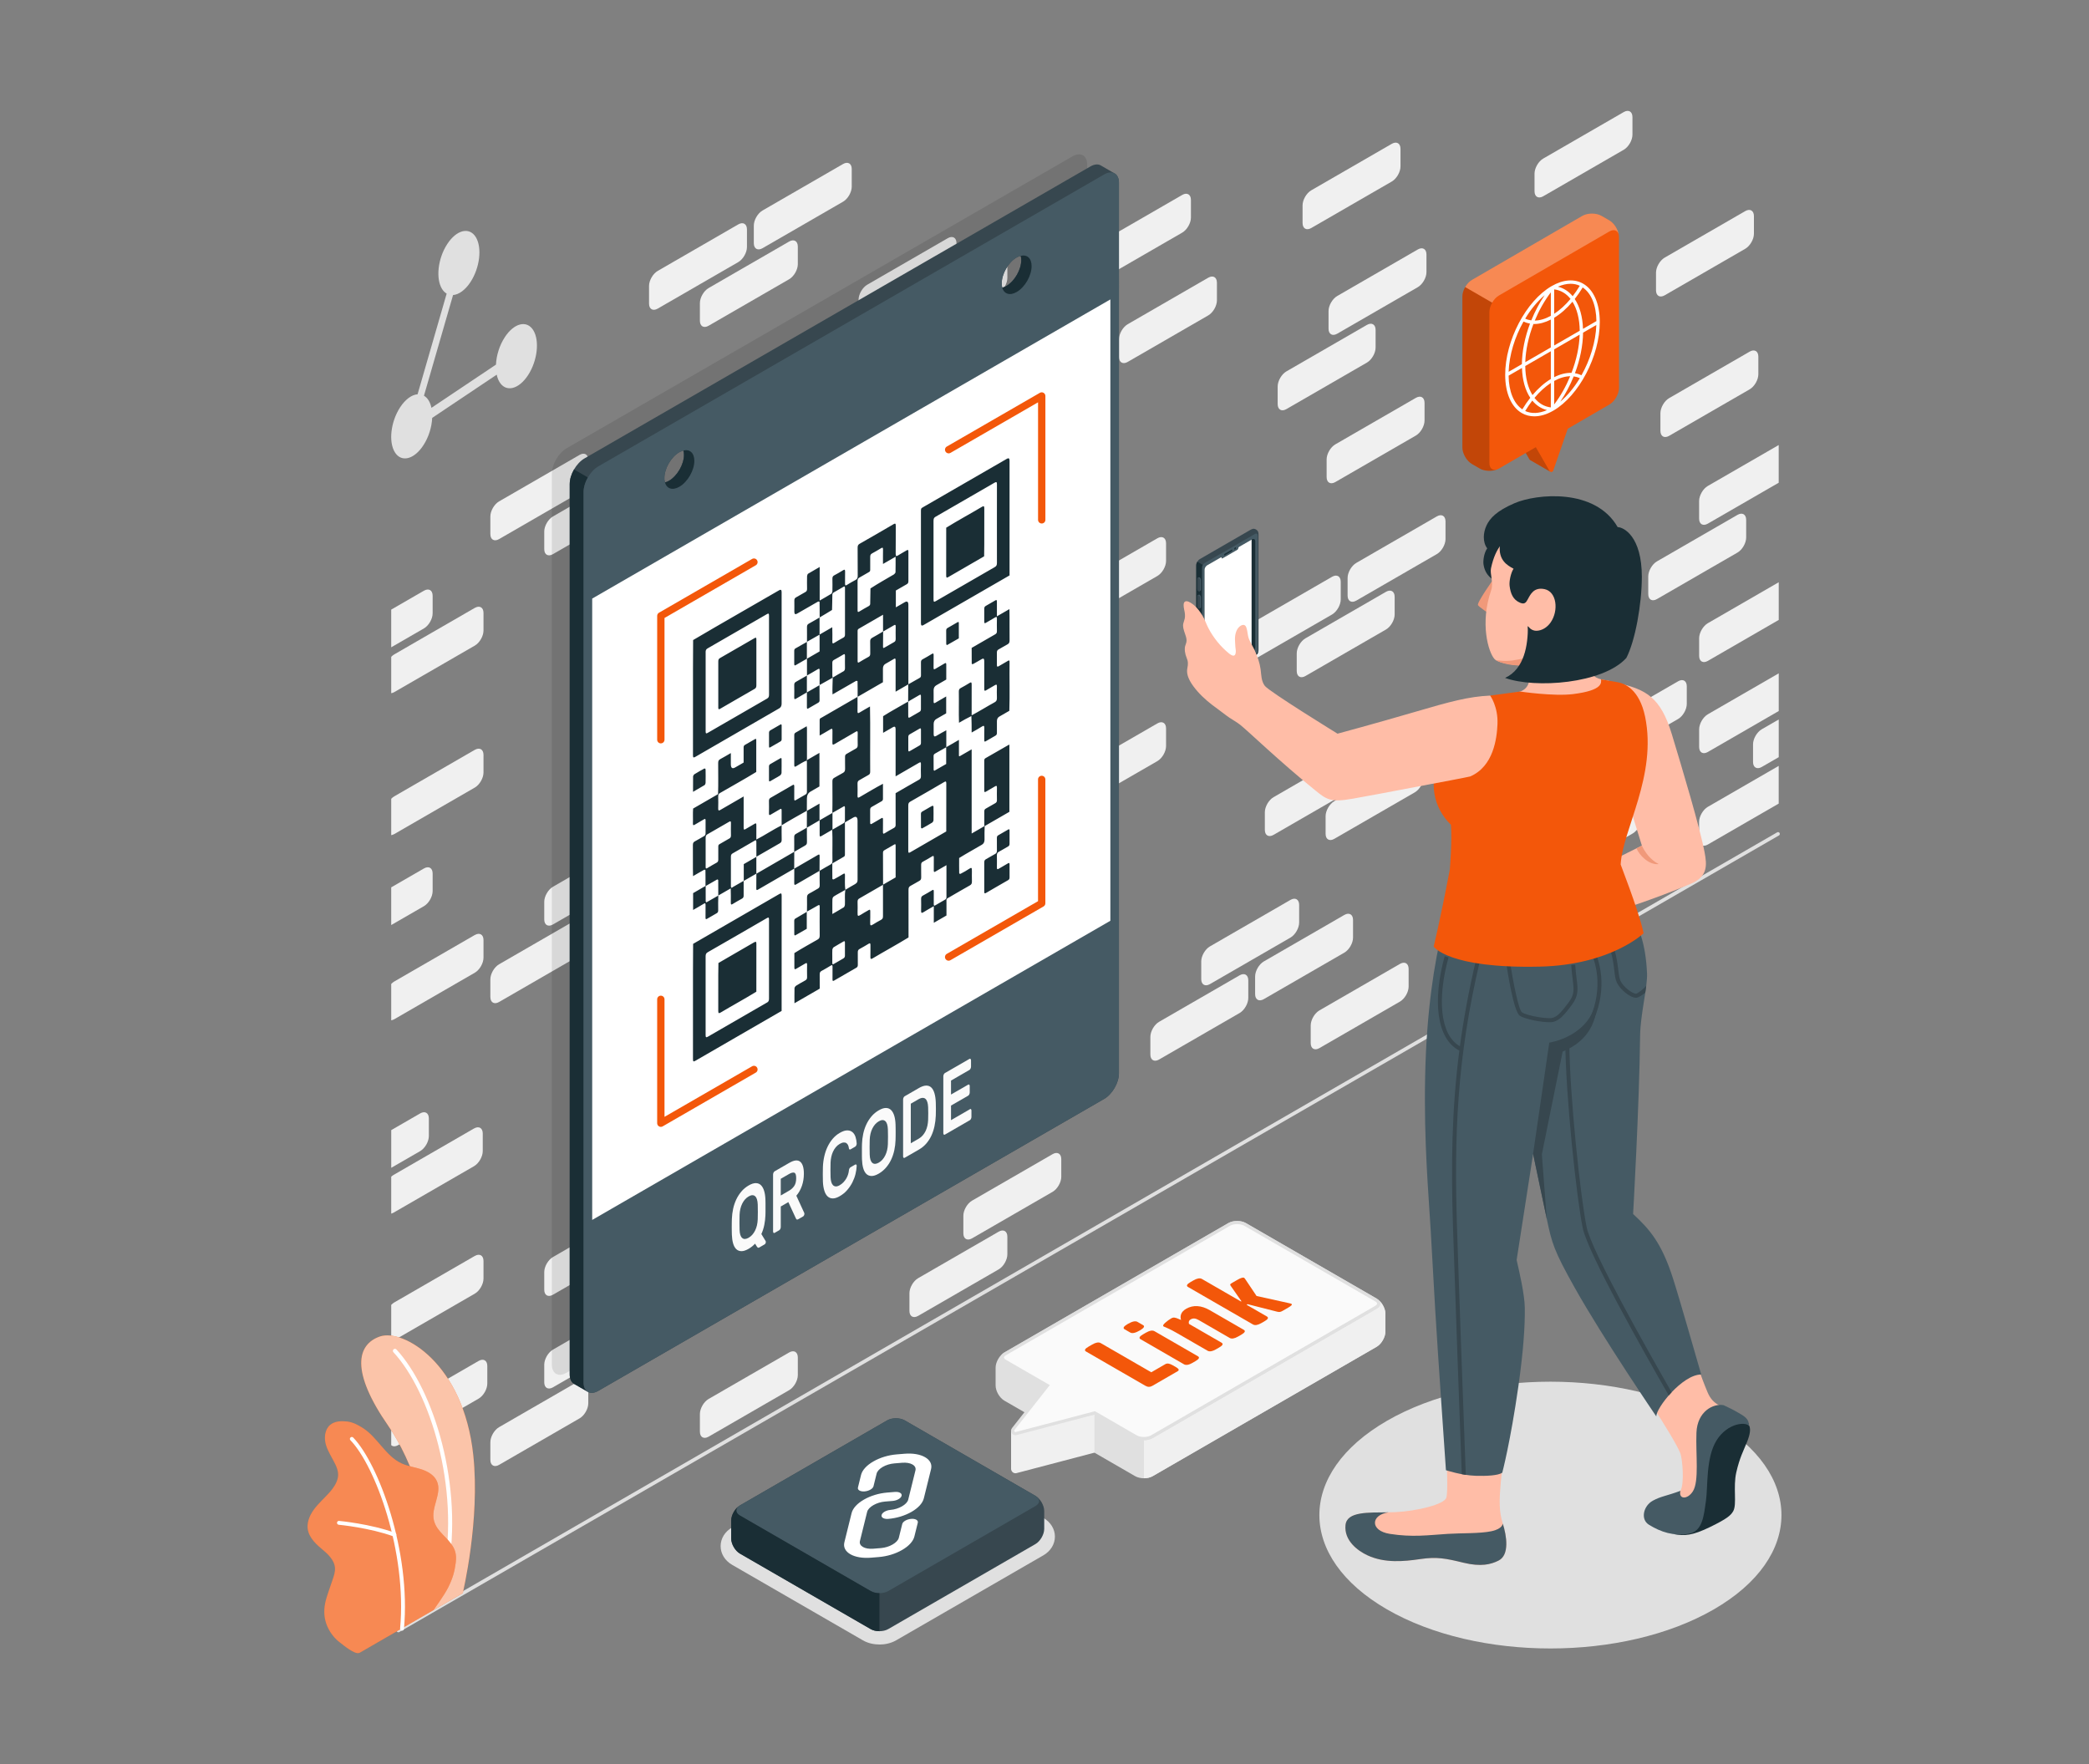 <?xml version="1.0" encoding="UTF-8"?>
<svg id="Layer_1" xmlns="http://www.w3.org/2000/svg" viewBox="0 0 752 635">
  <rect x="0" y="0" width="752" height="635" fill="#808080" stroke="none"/>
  <defs>
    <style>
      .cls-1 {
        fill: #fafafa;
      }

      .cls-2 {
        fill: #f0f0f0;
      }

      .cls-3 {
        fill: #ffbda7;
      }

      .cls-4, .cls-5 {
        opacity: .3;
      }

      .cls-6 {
        fill: #37474f;
      }

      .cls-7, .cls-5 {
        fill: #fff;
      }

      .cls-8 {
        fill: #e0e0e0;
      }

      .cls-9 {
        fill: #455a64;
      }

      .cls-10 {
        fill: #1a2e35;
      }

      .cls-11 {
        opacity: .65;
      }

      .cls-12 {
        opacity: .2;
      }

      .cls-13 {
        fill: #f0997a;
      }

      .cls-14 {
        opacity: .1;
      }

      .cls-15 {
        fill: #f3570a;
      }
    </style>
  </defs>
  <g id="Wall">
    <path class="cls-2" d="M393.46,92.33v6.34c0,2,1.4,2.81,3.13,1.81l28.99-16.74c1.73-1,3.13-3.43,3.13-5.42v-6.34c0-2-1.4-2.81-3.13-1.81l-28.99,16.74c-1.73,1-3.13,3.43-3.13,5.42Z"/>
    <path class="cls-2" d="M640.31,242.38l-25.52,14.74c-1.73,1-3.13,3.43-3.13,5.42v6.34c0,2,1.4,2.81,3.13,1.81l25.52-14.74v-13.57Z"/>
    <path class="cls-2" d="M634.19,276.09l6.12-3.53v-13.57l-6.12,3.53c-1.73,1-3.13,3.43-3.13,5.42v6.34c0,2,1.4,2.81,3.13,1.81Z"/>
    <path class="cls-2" d="M170.92,269.92l-28.99,16.74c-.39.22-.76.53-1.1.88v13.09c.34-.05.71-.17,1.1-.39l28.99-16.74c1.73-1,3.13-3.43,3.13-5.42v-6.34c0-2-1.4-2.81-3.13-1.81Z"/>
    <path class="cls-2" d="M170.65,406.21l-28.99,16.74c-.29.17-.57.39-.83.63v13.28c.27-.07.54-.17.83-.33l28.99-16.74c1.73-1,3.13-3.43,3.13-5.42v-6.34c0-2-1.4-2.81-3.13-1.81Z"/>
    <path class="cls-2" d="M170.92,336.57l-28.99,16.74c-.39.22-.76.53-1.1.88v13.09c.34-.05.71-.17,1.1-.39l28.99-16.74c1.73-1,3.13-3.43,3.13-5.42v-6.34c0-2-1.4-2.81-3.13-1.81Z"/>
    <path class="cls-2" d="M492.06,116.96l-28.99,16.74c-1.73,1-3.13,3.43-3.13,5.42v6.34c0,2,1.4,2.81,3.13,1.81l28.99-16.74c1.73-1,3.13-3.43,3.13-5.42v-6.34c0-2-1.4-2.81-3.13-1.81Z"/>
    <path class="cls-2" d="M510.37,89.81l-28.99,16.74c-1.73,1-3.13,3.43-3.13,5.42v6.34c0,2,1.4,2.81,3.13,1.81l28.99-16.74c1.73-1,3.13-3.43,3.13-5.42v-6.34c0-2-1.4-2.81-3.13-1.81Z"/>
    <path class="cls-2" d="M303.48,292.31l-28.99,16.74c-1.73,1-3.13,3.43-3.13,5.42v6.34c0,2,1.4,2.81,3.13,1.81l28.99-16.74c1.73-1,3.13-3.43,3.13-5.42v-6.34c0-2-1.4-2.81-3.13-1.81Z"/>
    <path class="cls-2" d="M384.51,215.93v6.34c0,2,1.4,2.81,3.13,1.81l28.99-16.74c1.73-1,3.13-3.43,3.13-5.42v-6.34c0-2-1.4-2.81-3.13-1.81l-28.99,16.74c-1.73,1-3.13,3.43-3.13,5.42Z"/>
    <path class="cls-2" d="M346.79,189.69v6.34c0,2,1.4,2.81,3.13,1.81l28.99-16.74c1.73-1,3.13-3.43,3.13-5.42v-6.34c0-2-1.4-2.81-3.13-1.81l-28.99,16.74c-1.73,1-3.13,3.43-3.13,5.42Z"/>
    <path class="cls-2" d="M434.94,99.97l-28.99,16.74c-1.73,1-3.13,3.43-3.13,5.42v6.34c0,2,1.4,2.81,3.13,1.81l28.99-16.74c1.73-1,3.13-3.43,3.13-5.42v-6.34c0-2-1.4-2.81-3.13-1.81Z"/>
    <path class="cls-2" d="M284.07,220.25l-28.99,16.74c-1.73,1-3.13,3.43-3.13,5.42v6.34c0,2,1.4,2.81,3.13,1.81l28.99-16.74c1.73-1,3.13-3.43,3.13-5.42v-6.34c0-2-1.4-2.81-3.13-1.81Z"/>
    <path class="cls-2" d="M387.64,290.72l28.99-16.74c1.73-1,3.13-3.43,3.13-5.42v-6.34c0-2-1.4-2.81-3.13-1.81l-28.99,16.74c-1.73,1-3.13,3.43-3.13,5.42v6.34c0,2,1.4,2.81,3.13,1.81Z"/>
    <path class="cls-2" d="M179.65,360.69l28.99-16.74c1.73-1,3.13-3.43,3.13-5.42v-6.34c0-2-1.4-2.81-3.13-1.81l-28.99,16.74c-1.73,1-3.13,3.43-3.13,5.42v6.34c0,2,1.4,2.81,3.13,1.81Z"/>
    <path class="cls-2" d="M611.65,180.35v6.34c0,2,1.4,2.81,3.13,1.81l25.52-14.73v-13.57l-25.52,14.73c-1.73,1-3.13,3.43-3.13,5.42Z"/>
    <path class="cls-2" d="M349.92,445.77l28.99-16.74c1.73-1,3.13-3.43,3.13-5.42v-6.34c0-2-1.4-2.81-3.13-1.81l-28.99,16.74c-1.73,1-3.13,3.43-3.13,5.42v6.34c0,2,1.4,2.81,3.13,1.81Z"/>
    <path class="cls-2" d="M474.96,377.29l28.99-16.74c1.73-1,3.13-3.43,3.13-5.42v-6.34c0-2-1.4-2.81-3.13-1.81l-28.99,16.74c-1.73,1-3.13,3.43-3.13,5.42v6.34c0,2,1.4,2.81,3.13,1.81Z"/>
    <path class="cls-2" d="M631.38,84.14v-6.34c0-2-1.4-2.81-3.13-1.81l-28.99,16.74c-1.73,1-3.13,3.43-3.13,5.42v6.34c0,2,1.4,2.81,3.13,1.81l28.99-16.74c1.73-1,3.13-3.43,3.13-5.42Z"/>
    <path class="cls-2" d="M211.77,505.15v-6.34c0-2-1.4-2.81-3.13-1.81l-28.99,16.74c-1.73,1-3.13,3.43-3.13,5.42v6.34c0,2,1.4,2.81,3.13,1.81l28.99-16.74c1.73-1,3.13-3.43,3.13-5.42Z"/>
    <path class="cls-2" d="M271.36,81.2v6.34c0,2,1.4,2.81,3.13,1.81l28.99-16.74c1.73-1,3.13-3.43,3.13-5.42v-6.34c0-2-1.4-2.81-3.13-1.81l-28.99,16.74c-1.73,1-3.13,3.43-3.13,5.42Z"/>
    <path class="cls-2" d="M640.31,209.59l-25.52,14.74c-1.73,1-3.13,3.43-3.13,5.42v6.34c0,2,1.4,2.81,3.13,1.81l25.52-14.74v-13.57Z"/>
    <path class="cls-2" d="M152.61,312.62l-11.78,6.8v13.57l11.78-6.8c1.73-1,3.13-3.43,3.13-5.42v-6.34c0-2-1.4-2.81-3.13-1.81Z"/>
    <path class="cls-2" d="M199.05,499.4l28.99-16.74c1.73-1,3.13-3.43,3.13-5.42v-6.34c0-2-1.4-2.81-3.13-1.81l-28.99,16.74c-1.73,1-3.13,3.43-3.13,5.42v6.34c0,2,1.4,2.81,3.13,1.81Z"/>
    <path class="cls-2" d="M170.92,452.1l-28.99,16.74c-.39.22-.76.53-1.1.88v13.09c.34-.05.71-.17,1.1-.39l28.99-16.74c1.73-1,3.13-3.43,3.13-5.42v-6.34c0-2-1.4-2.81-3.13-1.81Z"/>
    <path class="cls-2" d="M309.07,107.9v6.34c0,2,1.4,2.81,3.13,1.81l28.99-16.74c1.73-1,3.13-3.43,3.13-5.42v-6.34c0-2-1.4-2.81-3.13-1.81l-28.99,16.74c-1.73,1-3.13,3.43-3.13,5.42Z"/>
    <path class="cls-2" d="M152.61,212.64l-11.78,6.8v13.57l11.78-6.8c1.73-1,3.13-3.43,3.13-5.42v-6.34c0-2-1.4-2.81-3.13-1.81Z"/>
    <path class="cls-2" d="M208.64,163.75l-28.99,16.74c-1.73,1-3.13,3.43-3.13,5.42v6.34c0,2,1.4,2.81,3.13,1.81l28.99-16.74c1.73-1,3.13-3.43,3.13-5.42v-6.34c0-2-1.4-2.81-3.13-1.81Z"/>
    <path class="cls-2" d="M284.07,86.95l-28.99,16.74c-1.73,1-3.13,3.43-3.13,5.42v6.34c0,2,1.4,2.81,3.13,1.81l28.99-16.74c1.73-1,3.13-3.43,3.13-5.42v-6.34c0-2-1.4-2.81-3.13-1.81Z"/>
    <path class="cls-2" d="M274.49,455.92l28.99-16.74c1.73-1,3.13-3.43,3.13-5.42v-6.34c0-2-1.4-2.81-3.13-1.81l-28.99,16.74c-1.73,1-3.13,3.43-3.13,5.42v6.34c0,2,1.4,2.81,3.13,1.81Z"/>
    <path class="cls-2" d="M324.92,406.61v-6.34c0-2-1.4-2.81-3.13-1.81l-28.99,16.74c-1.73,1-3.13,3.43-3.13,5.42v6.34c0,2,1.4,2.81,3.13,1.81l28.99-16.74c1.73-1,3.13-3.43,3.13-5.42Z"/>
    <path class="cls-2" d="M284.07,186.93l-28.99,16.74c-1.73,1-3.13,3.43-3.13,5.42v6.34c0,2,1.4,2.81,3.13,1.81l28.99-16.74c1.73-1,3.13-3.43,3.13-5.42v-6.34c0-2-1.4-2.81-3.13-1.81Z"/>
    <path class="cls-2" d="M321.79,113.65l-28.99,16.74c-1.73,1-3.13,3.43-3.13,5.42v6.34c0,2,1.4,2.81,3.13,1.81l28.99-16.74c1.73-1,3.13-3.43,3.13-5.42v-6.34c0-2-1.4-2.81-3.13-1.81Z"/>
    <path class="cls-2" d="M195.92,324.63v6.34c0,2,1.4,2.81,3.13,1.81l28.99-16.74c1.73-1,3.13-3.43,3.13-5.42v-6.34c0-2-1.4-2.81-3.13-1.81l-28.99,16.74c-1.73,1-3.13,3.43-3.13,5.42Z"/>
    <path class="cls-2" d="M600.85,156.89l28.99-16.74c1.73-1,3.13-3.43,3.13-5.42v-6.34c0-2-1.4-2.81-3.13-1.81l-28.99,16.74c-1.73,1-3.13,3.43-3.13,5.42v6.34c0,2,1.4,2.81,3.13,1.81Z"/>
    <path class="cls-2" d="M199.05,466.07l28.99-16.74c1.73-1,3.13-3.43,3.13-5.42v-6.34c0-2-1.4-2.81-3.13-1.81l-28.99,16.74c-1.73,1-3.13,3.43-3.13,5.42v6.34c0,2,1.4,2.81,3.13,1.81Z"/>
    <path class="cls-2" d="M265.76,347.38l-28.99,16.74c-1.73,1-3.13,3.43-3.13,5.42v6.34c0,2,1.4,2.81,3.13,1.81l28.99-16.74c1.73-1,3.13-3.43,3.13-5.42v-6.34c0-2-1.4-2.81-3.13-1.81Z"/>
    <path class="cls-2" d="M309.07,259.41v6.34c0,2,1.4,2.81,3.13,1.81l28.99-16.74c1.73-1,3.13-3.43,3.13-5.42v-6.34c0-2-1.4-2.81-3.13-1.81l-28.99,16.74c-1.73,1-3.13,3.43-3.13,5.42Z"/>
    <path class="cls-2" d="M477.56,165.38v6.34c0,2,1.4,2.81,3.13,1.81l28.99-16.74c1.73-1,3.13-3.43,3.13-5.42v-6.34c0-2-1.4-2.81-3.13-1.81l-28.99,16.74c-1.73,1-3.13,3.43-3.13,5.42Z"/>
    <path class="cls-2" d="M552.4,62.5v6.34c0,2,1.4,2.81,3.13,1.81l28.99-16.74c1.73-1,3.13-3.43,3.13-5.42v-6.34c0-2-1.4-2.81-3.13-1.81l-28.99,16.74c-1.73,1-3.13,3.43-3.13,5.42Z"/>
    <path class="cls-2" d="M482.64,215.78v-6.34c0-2-1.4-2.81-3.13-1.81l-28.99,16.74c-1.73,1-3.13,3.43-3.13,5.42v6.34c0,2,1.4,2.81,3.13,1.81l28.99-16.74c1.73-1,3.13-3.43,3.13-5.42Z"/>
    <path class="cls-2" d="M520.36,194.04v-6.34c0-2-1.4-2.81-3.13-1.81l-28.99,16.74c-1.73,1-3.13,3.43-3.13,5.42v6.34c0,2,1.4,2.81,3.13,1.81l28.99-16.74c1.73-1,3.13-3.43,3.13-5.42Z"/>
    <path class="cls-2" d="M397.22,173.7l-28.99,16.74c-1.73,1-3.13,3.43-3.13,5.42v6.34c0,2,1.4,2.81,3.13,1.81l28.99-16.74c1.73-1,3.13-3.43,3.13-5.42v-6.34c0-2-1.4-2.81-3.13-1.81Z"/>
    <path class="cls-2" d="M324.92,306.63v-6.34c0-2-1.4-2.81-3.13-1.81l-28.99,16.74c-1.73,1-3.13,3.43-3.13,5.42v6.34c0,2,1.4,2.81,3.13,1.81l28.99-16.74c1.73-1,3.13-3.43,3.13-5.42Z"/>
    <path class="cls-2" d="M575.09,275.56l28.99-16.74c1.73-1,3.13-3.43,3.13-5.42v-6.34c0-2-1.4-2.81-3.13-1.81l-28.99,16.74c-1.73,1-3.13,3.43-3.13,5.42v6.34c0,2,1.4,2.81,3.13,1.81Z"/>
    <path class="cls-2" d="M587.75,286.45l-28.99,16.74c-1.73,1-3.13,3.43-3.13,5.42v6.34c0,2,1.4,2.81,3.13,1.81l28.99-16.74c1.73-1,3.13-3.43,3.13-5.42v-6.34c0-2-1.4-2.81-3.13-1.81Z"/>
    <path class="cls-2" d="M384.51,352.98v-6.34c0-2-1.4-2.81-3.13-1.81l-28.99,16.74c-1.73,1-3.13,3.43-3.13,5.42v6.34c0,2,1.4,2.81,3.13,1.81l28.99-16.74c1.73-1,3.13-3.43,3.13-5.42Z"/>
    <path class="cls-2" d="M362.63,451.52v-6.34c0-2-1.4-2.81-3.13-1.81l-28.99,16.74c-1.73,1-3.13,3.43-3.13,5.42v6.34c0,2,1.4,2.81,3.13,1.81l28.99-16.74c1.73-1,3.13-3.43,3.13-5.42Z"/>
    <path class="cls-2" d="M233.64,102.94v6.34c0,2,1.4,2.81,3.13,1.81l28.99-16.74c1.73-1,3.13-3.43,3.13-5.42v-6.34c0-2-1.4-2.81-3.13-1.81l-28.99,16.74c-1.73,1-3.13,3.43-3.13,5.42Z"/>
    <path class="cls-2" d="M287.2,495v-6.34c0-2-1.4-2.81-3.13-1.81l-28.99,16.74c-1.73,1-3.13,3.43-3.13,5.42v6.34c0,2,1.4,2.81,3.13,1.81l28.99-16.74c1.73-1,3.13-3.43,3.13-5.42Z"/>
    <path class="cls-2" d="M152.61,545.9l-11.78,6.8v13.57l11.78-6.8c1.73-1,3.13-3.43,3.13-5.42v-6.34c0-2-1.4-2.81-3.13-1.81Z"/>
    <path class="cls-2" d="M170.92,218.82l-28.99,16.74c-.39.22-.76.53-1.1.88v13.09c.34-.05.71-.17,1.1-.39l28.99-16.74c1.73-1,3.13-3.43,3.13-5.42v-6.34c0-2-1.4-2.81-3.13-1.81Z"/>
    <path class="cls-2" d="M312.2,434.18l28.99-16.74c1.73-1,3.13-3.43,3.13-5.42v-6.34c0-2-1.4-2.81-3.13-1.81l-28.99,16.74c-1.73,1-3.13,3.43-3.13,5.42v6.34c0,2,1.4,2.81,3.13,1.81Z"/>
    <path class="cls-2" d="M625.46,185.34l-28.99,16.74c-1.73,1-3.13,3.43-3.13,5.42v6.34c0,2,1.4,2.81,3.13,1.81l28.99-16.74c1.73-1,3.13-3.43,3.13-5.42v-6.34c0-2-1.4-2.81-3.13-1.81Z"/>
    <path class="cls-2" d="M359.5,91.91l-28.99,16.74c-1.73,1-3.13,3.43-3.13,5.42v6.34c0,2,1.4,2.81,3.13,1.81l28.99-16.74c1.73-1,3.13-3.43,3.13-5.42v-6.34c0-2-1.4-2.81-3.13-1.81Z"/>
    <path class="cls-2" d="M501.02,51.77l-28.99,16.74c-1.73,1-3.13,3.43-3.13,5.42v6.34c0,2,1.4,2.81,3.13,1.81l28.99-16.74c1.73-1,3.13-3.43,3.13-5.42v-6.34c0-2-1.4-2.81-3.13-1.81Z"/>
    <path class="cls-2" d="M217.36,272.3l28.99-16.74c1.73-1,3.13-3.43,3.13-5.42v-6.34c0-2-1.4-2.81-3.13-1.81l-28.99,16.74c-1.73,1-3.13,3.43-3.13,5.42v6.34c0,2,1.4,2.81,3.13,1.81Z"/>
    <path class="cls-2" d="M362.63,351.54v-6.34c0-2-1.4-2.81-3.13-1.81l-28.99,16.74c-1.73,1-3.13,3.43-3.13,5.42v6.34c0,2,1.4,2.81,3.13,1.81l28.99-16.74c1.73-1,3.13-3.43,3.13-5.42Z"/>
    <path class="cls-2" d="M417.24,381.4l28.99-16.74c1.73-1,3.13-3.43,3.13-5.42v-6.34c0-2-1.4-2.81-3.13-1.81l-28.99,16.74c-1.73,1-3.13,3.43-3.13,5.42v6.34c0,2,1.4,2.81,3.13,1.81Z"/>
    <path class="cls-2" d="M467.67,332.09v-6.34c0-2-1.4-2.81-3.13-1.81l-28.99,16.74c-1.73,1-3.13,3.43-3.13,5.42v6.34c0,2,1.4,2.81,3.13,1.81l28.99-16.74c1.73-1,3.13-3.43,3.13-5.42Z"/>
    <path class="cls-2" d="M512.44,279.8v-6.34c0-2-1.4-2.81-3.13-1.81l-28.99,16.74c-1.73,1-3.13,3.43-3.13,5.42v6.34c0,2,1.4,2.81,3.13,1.81l28.99-16.74c1.73-1,3.13-3.43,3.13-5.42Z"/>
    <path class="cls-2" d="M454.95,359.66l28.99-16.74c1.73-1,3.13-3.43,3.13-5.42v-6.34c0-2-1.4-2.81-3.13-1.81l-28.99,16.74c-1.73,1-3.13,3.43-3.13,5.42v6.34c0,2,1.4,2.81,3.13,1.81Z"/>
    <path class="cls-2" d="M490.57,278.37v-6.34c0-2-1.4-2.81-3.13-1.81l-28.99,16.74c-1.73,1-3.13,3.43-3.13,5.42v6.34c0,2,1.4,2.81,3.13,1.81l28.99-16.74c1.73-1,3.13-3.43,3.13-5.42Z"/>
    <path class="cls-2" d="M469.93,243.35l28.99-16.74c1.73-1,3.13-3.43,3.13-5.42v-6.34c0-2-1.4-2.81-3.13-1.81l-28.99,16.74c-1.73,1-3.13,3.43-3.13,5.42v6.34c0,2,1.4,2.81,3.13,1.81Z"/>
    <path class="cls-2" d="M400.35,263.15v-6.34c0-2-1.4-2.81-3.13-1.81l-28.99,16.74c-1.73,1-3.13,3.43-3.13,5.42v6.34c0,2,1.4,2.81,3.13,1.81l28.99-16.74c1.73-1,3.13-3.43,3.13-5.42Z"/>
    <path class="cls-2" d="M151.25,400.8l-10.41,6.01v13.57l10.41-6.01c1.73-1,3.13-3.43,3.13-5.42v-6.34c0-2-1.4-2.81-3.13-1.81Z"/>
    <path class="cls-2" d="M172.29,489.9l-28.99,16.74c-1.01.58-1.9,1.66-2.47,2.84v10.73c.57.53,1.46.57,2.47,0l28.99-16.74c1.73-1,3.13-3.43,3.13-5.42v-6.34c0-2-1.4-2.81-3.13-1.81Z"/>
    <path class="cls-2" d="M195.92,191.33v6.34c0,2,1.4,2.81,3.13,1.81l28.99-16.74c1.73-1,3.13-3.43,3.13-5.42v-6.34c0-2-1.4-2.81-3.13-1.81l-28.99,16.74c-1.73,1-3.13,3.43-3.13,5.42Z"/>
    <path class="cls-2" d="M640.3,275.7l-25.52,14.74c-1.73,1-3.13,3.43-3.13,5.42v6.34c0,2,1.4,2.81,3.13,1.81l25.52-14.74v-13.57Z"/>
    <g>
      <line class="cls-8" x1="143.4" y1="586.92" x2="640.06" y2="300.17"/>
      <path class="cls-8" d="M143.4,587.57c-.22,0-.44-.12-.56-.32-.18-.31-.07-.71.24-.88l496.66-286.75c.31-.18.71-.07.88.24.18.31.07.71-.24.88l-496.66,286.75c-.1.06-.21.09-.32.09Z"/>
    </g>
  </g>
  <path id="Shadow" class="cls-8" d="M316.6,591.97c-1.54,0-3.83-.26-5.99-1.51l-47.06-27.17c-2.6-1.5-4.14-4.02-4.14-6.74,0-2.72,1.55-5.24,4.15-6.73l52.99-30.59c1.72-.99,3.79-1.52,6-1.52s4.28.52,6,1.52l47.06,27.17c2.59,1.5,4.14,4.02,4.14,6.73s-1.55,5.24-4.15,6.74l-52.99,30.59c-2.17,1.25-4.46,1.52-6,1.52Z"/>
  <path id="Shadow-2" data-name="Shadow" class="cls-8" d="M499.31,579.34c32.48,18.75,85.14,18.75,117.62,0,32.48-18.75,32.48-49.16,0-67.91-32.48-18.75-85.14-18.75-117.62,0-32.48,18.75-32.48,49.16,0,67.91Z"/>
  <g id="QR_Code">
    <path id="Shadow-3" data-name="Shadow" class="cls-14" d="M391.37,58.73c-.02-.18-.05-.37-.09-.54-.02-.12-.05-.24-.09-.37,0-.02-.01-.05-.02-.09-.02-.09-.05-.17-.09-.24-.01-.05-.02-.1-.05-.13-.04-.1-.07-.18-.12-.27-.1-.21-.21-.38-.34-.54-.05-.07-.11-.13-.17-.19-.06-.07-.12-.13-.19-.18-.1-.09-.21-.16-.33-.23-.06-.04-.12-.07-.19-.11-.01-.02-.04-.02-.05-.02-.94-.45-2.19-.33-3.56.46l-182.12,105.1c-1.47.85-2.8,2.3-3.75,3.97-.13.22-.26.45-.35.68-.1.18-.18.37-.27.55-.11.23-.21.46-.29.71-.1.24-.17.49-.24.73-.05.18-.1.35-.13.54-.02.04-.04.09-.04.12-.04.16-.07.32-.1.48-.02.11-.04.21-.05.32-.02.15-.04.28-.05.43-.02.23-.04.46-.04.68v320.51c0,.19.01.37.02.55.01.16.04.32.06.48.02.17.06.34.11.5.02.09.05.17.07.24.04.11.07.22.12.32.16.38.38.68.63.94l.19.19s.01,0,.02.01c.04.02.09.06.13.09.07.04.15.07.2.11.01.01.04.01.05.02.21.11.44.21.68.27.1.02.18.04.28.05.11.01.23.02.35.02.72,0,1.52-.24,2.38-.73l182.12-105.1c2.94-1.69,5.31-5.81,5.31-9.2V59.35c0-.22-.01-.43-.02-.62Z"/>
    <g id="Sign">
      <path class="cls-6" d="M402.79,65.24c-.02-.18-.05-.37-.09-.54-.02-.12-.05-.24-.09-.37,0-.02-.01-.05-.02-.09-.02-.09-.05-.17-.09-.24-.01-.05-.02-.1-.05-.13-.04-.1-.07-.18-.12-.27-.1-.21-.21-.38-.34-.54-.05-.07-.11-.13-.17-.19-.06-.07-.12-.13-.19-.18-.1-.09-.21-.16-.33-.23-.06-.04-.12-.07-.19-.11-.01-.02-.04-.02-.05-.02-1.13-.67-3.98-2.32-4.81-2.79-.96-.55-2.27-.46-3.72.38l-182.12,105.1c-1.47.85-2.8,2.3-3.77,3.97-.24.41-.46.84-.65,1.28-.18.44-.35.88-.49,1.32-.06.22-.12.44-.18.67-.15.66-.23,1.33-.23,1.96v320.51c0,.16,0,.32.01.46s.02.29.05.43c.02.15.05.28.07.4.02.13.05.26.1.38.11.33.24.61.4.87.17.26.37.49.6.66.1.09.21.16.32.22.21.12.52.3.91.52.48.28,1.04.61,1.61.94.58.33,1.17.67,1.66.95.17.1.33.19.46.27,0,0,.01,0,.02.01.04.02.09.06.13.09.07.04.15.07.2.11.01.01.04.01.05.02.21.11.44.21.68.27.1.02.18.04.28.05.11.01.23.02.35.02.72,0,1.52-.24,2.38-.73l182.12-105.1c2.94-1.69,5.31-5.81,5.31-9.2V65.86c0-.22-.01-.43-.02-.62ZM239.23,172.98c-.02-.12-.04-.24-.05-.38-.01-.16-.01-.32-.01-.49,0-3.44,2.4-7.62,5.39-9.33.12-.07.24-.13.38-.19.3-.16.61-.26.9-.35.06-.01.11-.04.17-.05.12.46.21.97.21,1.56,0,3.42-2.41,7.6-5.39,9.32-.51.29-1,.49-1.46.61-.06-.22-.11-.45-.13-.69ZM360.6,102.02c0-3.44,2.4-7.62,5.37-9.33.16-.1.32-.17.48-.24.1-.05.18-.09.27-.12.12-.05.24-.1.37-.13.12-.04.24-.05.36-.08.12.45.19.97.19,1.53,0,3.44-2.4,7.62-5.39,9.33-.5.29-.99.49-1.45.6-.12-.45-.19-.97-.19-1.55Z"/>
      <path class="cls-10" d="M210.08,177.1v320.51c0,1.51.47,2.61,1.24,3.23-1.16-.67-3.86-2.22-4.68-2.69-.96-.55-1.55-1.73-1.55-3.42V174.22c0-1.7.6-3.56,1.55-5.23l4.99,2.87h0c-.97,1.67-1.55,3.54-1.55,5.24Z"/>
      <path class="cls-9" d="M402.79,65.24c-.02-.18-.05-.37-.09-.54-.02-.12-.05-.24-.09-.37,0-.02-.01-.05-.02-.09-.02-.09-.05-.17-.09-.24-.01-.05-.02-.1-.05-.13-.04-.1-.07-.18-.12-.27-.1-.21-.21-.38-.34-.54-.05-.07-.11-.13-.17-.19-.06-.07-.12-.13-.19-.18-.1-.09-.21-.16-.33-.23-.06-.04-.12-.07-.19-.11-.01-.02-.04-.02-.05-.02-.94-.45-2.19-.33-3.56.46l-182.12,105.1c-1.47.85-2.8,2.3-3.75,3.97-.13.22-.26.45-.35.68-.1.18-.18.37-.27.55-.11.23-.21.46-.29.71-.1.24-.17.49-.24.73-.05.18-.1.35-.13.54-.02.04-.04.09-.04.12-.04.16-.07.32-.1.48-.02.11-.04.21-.05.32-.02.15-.04.28-.05.43-.02.23-.04.46-.04.68v320.51c0,.19.01.37.02.55.01.16.04.32.06.48.02.17.06.34.11.5.02.09.05.17.07.24.04.11.07.22.12.32.16.38.38.68.63.94l.19.19s.01,0,.02.01c.04.02.09.06.13.09.07.04.15.07.2.11.01.01.04.01.05.02.21.11.44.21.68.27.1.02.18.04.28.05.11.01.23.02.35.02.72,0,1.52-.24,2.38-.73l182.12-105.1c2.94-1.69,5.31-5.81,5.31-9.2V65.86c0-.22-.01-.43-.02-.62ZM239.23,172.98c-.02-.12-.04-.24-.05-.38-.01-.16-.01-.32-.01-.49,0-3.44,2.4-7.62,5.39-9.33.12-.07.24-.13.38-.19.3-.16.61-.26.9-.35.06-.01.11-.04.17-.05.12.46.21.97.21,1.56,0,3.42-2.41,7.6-5.39,9.32-.51.29-1,.49-1.46.61-.06-.22-.11-.45-.13-.69ZM360.6,102.02c0-3.44,2.4-7.62,5.37-9.33.16-.1.32-.17.48-.24.1-.05.18-.09.27-.12.12-.05.24-.1.37-.13.12-.04.24-.05.36-.08.12.45.19.97.19,1.53,0,3.44-2.4,7.62-5.39,9.33-.5.29-.99.49-1.45.6-.12-.45-.19-.97-.19-1.55Z"/>
      <polygon class="cls-7" points="213.18 439.14 399.71 331.45 399.71 107.78 213.18 215.47 213.18 439.14"/>
      <g>
        <path class="cls-10" d="M244.94,162.59c.31-.15.61-.26.9-.35-.29.09-.59.19-.9.35Z"/>
        <path class="cls-10" d="M249.95,165.9c0,3.42-2.41,7.6-5.39,9.32-2.49,1.43-4.56.71-5.19-1.55.46-.12.95-.32,1.46-.61,2.97-1.72,5.39-5.9,5.39-9.32,0-.58-.09-1.1-.21-1.56-.06.01-.12.04-.17.05,2.36-.7,4.11.73,4.11,3.66Z"/>
      </g>
      <g>
        <path class="cls-10" d="M367.44,92.08s0,.01,0,.01c-.12.03-.23.04-.36.08.12-.04.24-.07.35-.1Z"/>
        <path class="cls-10" d="M371.36,95.79c0,3.44-2.4,7.62-5.39,9.33-2.47,1.43-4.55.69-5.18-1.56.46-.11.95-.3,1.45-.6,2.99-1.72,5.39-5.9,5.39-9.33,0-.57-.07-1.09-.19-1.53,2.26-.57,3.92.84,3.92,3.69Z"/>
      </g>
    </g>
    <g>
      <g>
        <path class="cls-15" d="M237.89,267.6c-.73,0-1.32-.59-1.32-1.32v-44.59c0-.47.25-.91.66-1.14l33.51-19.35c.63-.36,1.44-.15,1.8.48.37.63.15,1.44-.48,1.8l-32.85,18.97v43.82c0,.73-.59,1.32-1.32,1.32Z"/>
        <path class="cls-15" d="M237.89,405.64c-.23,0-.46-.06-.66-.18-.41-.24-.66-.67-.66-1.14v-44.59c0-.73.59-1.32,1.32-1.32s1.32.59,1.32,1.32v42.3l31.53-18.2c.63-.36,1.44-.15,1.8.48.37.63.15,1.44-.48,1.8l-33.51,19.35c-.2.12-.43.18-.66.18Z"/>
        <path class="cls-15" d="M375,188.44c-.73,0-1.32-.59-1.32-1.32v-42.3l-31.52,18.2c-.63.36-1.44.15-1.8-.48-.37-.63-.15-1.44.48-1.8l33.5-19.34c.41-.24.91-.24,1.32,0,.41.24.66.67.66,1.14v44.59c0,.73-.59,1.32-1.32,1.32Z"/>
        <path class="cls-15" d="M341.5,345.83c-.46,0-.9-.24-1.15-.66-.37-.63-.15-1.44.48-1.81l32.84-18.96v-43.83c0-.73.59-1.32,1.32-1.32s1.32.59,1.32,1.32v44.59c0,.47-.25.91-.66,1.14l-33.5,19.34c-.21.12-.44.18-.66.18Z"/>
      </g>
      <path class="cls-10" d="M295.02,295.31s0-.02,0-.03c0,0-.01,0-.02.01v.03h.02ZM290.47,243.16s-.01,0-.02.01v.02s.01,0,.02-.01v-.02ZM354.37,297.42c3.03-1.75,5.99-3.46,8.99-5.19v-24.15c-.09,0-.14-.01-.18.01-2.81,1.61-5.62,3.23-8.42,4.83-.43.24-.45.6-.45,1.02,0,3.53,0,7.07,0,10.61,0,.58.14.7.58.44,1.09-.66,2.18-1.24,3.28-1.91.51-.31.73-.26.71.48-.03,1.47-.03,2.93,0,4.37.02.68-.18.97-.66,1.23-1.11.6-2.23,1.29-3.34,1.91-.4.22-.56.51-.55,1.04.02,1.76,0,3.53,0,5.3-1.58.91-3.02,1.74-4.55,2.63v-30.3c-1.2.69-2.31,1.35-3.42,1.97-1.35.76-1.15.9-1.16-.89-.01-1.47,0-2.95,0-4.49-1.59.92-3.07,1.77-4.55,2.63v-6.09c-1.26.63-2.42,1.37-3.66,2.06q-.89.51-.89-.64c0-1.22,0-2.44,0-3.66q0-1.25.95-1.81c1.18-.68,2.35-1.36,3.56-2.05v-6.07c-1.32.77-2.59,1.47-3.91,2.27-.46.28-.63.17-.62-.47.03-1.35,0-2.68,0-4.02q0-1.24.96-1.79c1.18-.68,2.35-1.36,3.6-2.08,0-1.87-.02-3.61,0-5.37.01-.67-.19-.68-.63-.41-1.11.67-2.23,1.27-3.34,1.95-.48.29-.61.14-.6-.48.03-1.5,0-2.97.02-4.47.01-.64-.16-.72-.62-.44-1.11.68-2.23,1.33-3.34,1.93-.49.26-.61.59-.6,1.18.02,1.5,0,3.03.01,4.54,0,.47-.08.76-.48.98-1.35.75-2.7,1.53-4.06,2.3,0-9.53,0-19.05,0-28.58q0-1.73-1.32-.96c-1.06.61-2.12,1.22-3.19,1.84v-6.06c1.34-.77,2.62-1.54,3.91-2.25.47-.26.61-.56.61-1.17-.02-3.5-.02-7,0-10.52,0-.65-.14-.82-.64-.51-1.02.63-2.05,1.15-3.07,1.8-.65.41-.88.35-.87-.61.05-3.36,0-6.66.03-10,0-.8-.13-1-.77-.63-4.06,2.38-8.11,4.72-12.17,7.03-.61.34-.8.68-.79,1.5.03,3.34,0,6.72.03,10.06,0,.84-.2,1.19-.8,1.51-1.05.55-2.09,1.17-3.14,1.81-.46.28-.63.17-.62-.46.02-1.44-.02-2.84.02-4.29.02-.72-.13-.94-.7-.58-1.07.67-2.14,1.28-3.21,1.85-.49.26-.67.57-.66,1.23.03,1.47.03,2.96,0,4.46,0,.26-.23.85-.37.93-1.37.85-2.75,1.62-4.21,2.46v-12.1c-1.46.84-2.83,1.62-4.21,2.46-.12.07-.32.62-.33.85-.03,1.53-.03,3.05,0,4.55.01.62-.16.92-.62,1.18-1.11.61-2.23,1.3-3.34,1.91-.46.25-.63.57-.62,1.18.03,1.32,0,2.67,0,4.01q0,1.24.96.68c2.5-1.44,4.99-2.89,7.49-4.3.22-.12.62-.08.63.08.04,1.8.03,3.65.03,5.58-1.35.78-2.61,1.53-3.88,2.22-.53.29-.69.62-.68,1.31.03,1.73,0,3.48,0,5.23,1.51-.86,3.03-1.72,4.54-2.58v6.05c-1.56.9-3.05,1.76-4.54,2.62,0,2.01,0,4.02,0,6.04,1.3-.75,2.61-1.47,3.91-2.26.49-.29.66-.22.65.47-.03,1.76-.01,3.48-.02,5.22,1.58-.88,3.15-1.77,4.73-2.65-.02,2.03-.19,4.09-.07,6.03,2.81-1.62,5.56-3.22,8.36-4.8.22-.13.63-.08.64.08.05,1.8.03,3.65.03,5.59-4.35,2.52-8.67,5-13.02,7.52-.26.15-.65.19-.65.82-.01,1.84,0,3.67,0,5.61,1.34-.78,2.61-1.47,3.87-2.25.55-.33.76-.25.74.52-.04,1.44.02,2.84-.02,4.29-.02.77.19.84.73.52,2.56-1.51,5.12-2.96,7.68-4.46.51-.3.72-.23.7.5-.03,1.44-.03,2.87,0,4.28.02.72-.21,1.04-.71,1.31-1.09.6-2.18,1.27-3.27,1.87-.44.24-.59.53-.58,1.1.02,1.38-.02,2.81.02,4.18.02.81-.15,1.26-.82,1.6-1.02.52-2.05,1.2-3.07,1.74-.53.28-.68.61-.68,1.31,0,3.8.07,7.49-.03,11.35-1.56.9-3.06,1.77-4.56,2.63,0,1.74.02,3.48,0,5.23,0,.63.15.74.61.46,1.29-.78,2.58-1.5,3.92-2.28.18,3.64,0,7.49.08,11.21,0,.71-.17,1.02-.69,1.3-1.31.72-2.62,1.5-3.92,2.26,0,1.71-.03,3.45.02,5.13.02.77-.2,1.06-.73,1.34-1,.53-2.01,1.21-3,1.7-.71.35-.86.79-.84,1.64.04,1.6,0,3.25-.02,4.88,1.31-.73,2.61-1.42,3.92-2.2.54-.33.68-.16.67.52-.02,3.43-.03,6.85,0,10.25,0,.8-.15,1.16-.78,1.51-2.79,1.6-5.55,3.11-8.34,4.86,0,1.76.02,3.44,0,5.15-.01.66.14.81.64.51,1.09-.67,2.18-1.25,3.28-1.91.48-.29.68-.22.66.47-.03,1.47-.03,2.93,0,4.37.02.67-.16.97-.65,1.24-1.11.61-2.23,1.25-3.34,1.94-.19.12-.54.62-.54.8-.04,1.83-.02,3.63-.02,5.49,3.06-1.77,6.05-3.49,9.1-5.26,0-1.73.02-3.41-.01-5.05-.01-.67.12-1.04.67-1.33,1.11-.6,2.23-1.25,3.34-1.93.48-.29.62-.14.61.47-.02,1.5,0,2.97-.01,4.46,0,.54.08.76.55.49,2.67-1.57,5.35-3.11,8.02-4.63.41-.24.54-.52.54-1.05-.02-1.48.01-2.98-.01-4.45-.01-.64.15-.99.65-1.26,1.09-.6,2.18-1.22,3.28-1.89.52-.32.64-.09.63.54-.02,1.38.03,2.72-.02,4.11-.03.89.19.99.83.61,4.31-2.57,8.59-4.88,12.9-7.52,0-5.7.01-11.38-.01-17.07,0-.78.12-1.19.77-1.52,1.02-.52,2.05-1.2,3.07-1.74.54-.29.75-.61.73-1.36-.04-1.46,0-2.97-.02-4.45,0-.58.15-.86.58-1.1,1.14-.62,2.27-1.28,3.41-1.97.45-.28.57-.11.57.46-.02,1.56,0,3.09-.01,4.64,0,.55.14.66.54.42,1.36-.81,2.64-1.52,4.02-2.33,0,3.97,0,7.77,0,11.57,0,.52-.23.69-.52.86-1.16.67-2.32,1.32-3.48,2.02-.44.27-.58.12-.57-.46.02-1.5,0-2.97.01-4.46,0-.6-.1-.81-.59-.5-1.11.68-2.23,1.33-3.34,1.93-.52.28-.64.63-.63,1.26.03,1.35.04,2.71,0,4.1-.03.87.16,1.04.82.63,1.22-.77,2.44-1.43,3.75-2.18v5.98c1.56-.9,3.03-1.75,4.56-2.63,0-1.54,0-2.98,0-4.44.01-1.71-.2-1.42,1.12-2.19,2.43-1.41,4.86-2.84,7.29-4.2.6-.34.77-.7.75-1.45-.19-6.71.99-5.24-4.05-2.75-.19.1-.53-.01-.53-.19-.04-1.78-.02-3.59-.02-5.47,2.75-1.72,5.46-3.17,8.21-4.8q.93-.54.93-1.82c0-1.65-.03-3.16.05-4.88ZM295.03,228.42c0-2.01,0-4.01,0-6.15,1.53-.86,2.97-1.79,4.49-2.7.03-1.76.11-3.55.11-5.28-.03-.51.12-.82.53-1.05,1.16-.65,2.32-1.32,3.48-2.01.41-.25.54-.09.54.43,0,5.59,0,11.18,0,16.76,0,.58-.16.87-.59,1.11-1.11.61-2.23,1.25-3.34,1.93-.46.28-.63.18-.62-.45.01-1.78.04-3.47-.03-5.22-1.55.9-3.06,1.76-4.56,2.63ZM303.47,241.74c-1.24.69-2.47,1.44-3.71,2.18-.05-.21-.13-.4-.13-.64-.01-1.53,0-3.08-.01-4.61,0-.56.11-.85.56-1.1,1.13-.62,2.27-1.27,3.4-1.96.48-.29.61-.1.6.5-.02,1.46-.03,2.92,0,4.35.02.73-.21,1.02-.71,1.3ZM336.56,271.29c1.35-.76,2.7-1.53,4.05-2.3v6.02c-1.45.83-2.84,1.65-4.23,2.42-.1.06-.29-.18-.29-.37-.02-1.62,0-3.26-.02-4.88,0-.48.17-.7.49-.88ZM327.43,252.25c1.18-.7,2.36-1.36,3.54-2.06.39-.23.56-.16.55.4-.02,1.55-.02,3.1,0,4.63,0,.54-.16.82-.56,1.04-1.14.64-2.27,1.28-3.41,1.97-.49.29-.6.08-.6-.51.01-1.69-.01-3.36-.02-5.04.16-.15.32-.34.49-.43ZM326.97,265.34c0-.56.18-.83.57-1.04.58-.31,1.16-.66,1.74-1,.58-.33,1.16-.65,1.74-1.01.37-.23.52-.1.51.39-.01,1.58-.01,3.16,0,4.72,0,.52-.18.76-.53.96-1.16.66-2.32,1.32-3.48,2.01-.4.24-.55.13-.55-.41.02-1.55.02-3.1,0-4.64ZM322.42,230.07c0,.53-.13.81-.53,1.04-1.18.66-2.35,1.34-3.53,2.03-.32.19-.5.18-.49-.31.02-1.84.03-3.67.04-5.5,1.3-.75,2.61-1.48,3.91-2.26.46-.28.62-.16.61.47-.03,1.53-.02,3.03,0,4.53ZM313.27,235.25c0,.6-.12.93-.6,1.19-1.11.61-2.23,1.25-3.34,1.93-.47.29-.62.13-.61-.48.01-3.51,0-7.01,0-10.52,0-.39-.04-.78.41-1.04,2.87-1.65,5.74-3.31,8.75-5.05v6.04c-1.28.75-2.57,1.55-3.86,2.24-.64.34-.8.74-.77,1.52.04,1.37,0,2.79.02,4.18ZM308.71,209.11c0-.63.17-.93.62-1.18.96-.52,1.91-1.09,2.87-1.65,1.18-.69,1.05-.44,1.06-2.06,0-1.25.02-2.51,0-3.74-.01-.64.16-.99.65-1.26,1.09-.6,2.18-1.22,3.27-1.89.51-.31.71-.22.69.51-.05,1.78,0,3.39-.01,5.17,1.54-.89,3-1.73,4.54-2.62,0,1.95.01,3.77-.03,5.62,0,.16-.37.64-.57.76-2.82,1.66-5.64,3.23-8.45,5.05-.02,1.75-.09,3.54-.09,5.28.04.56-.14.86-.58,1.1-1.11.61-2.23,1.25-3.34,1.93-.45.28-.64.2-.63-.44.02-3.54.02-7.07,0-10.6ZM299.67,292.6c1.4-.81,2.79-1.62,4.18-2.39.11-.06.3.17.31.35.02,1.64.02,3.3,0,4.98,0,.18-.21.62-.32.69-1.37.83-2.74,1.61-4.16,2.42v-6.05ZM304.17,343.9c0,.58-.18.88-.6,1.12-1.14.63-2.27,1.29-3.41,1.97-.4.24-.56.15-.55-.41.02-.78,0-1.55,0-2.32,0-.8-.03-1.59.02-2.41.02-.24.29-.76.46-.86,1.18-.73,2.36-1.38,3.54-2.08.42-.25.54-.06.53.45-.01,1.52-.02,3.04,0,4.54ZM304.15,325.66c0,.26-.23.84-.36.92-1.35.83-2.7,1.59-4.16,2.44v-4.13c0-1.92,0-1.93,1.43-2.75,1.08-.62,2.17-1.21,3.25-1.82-.31,1.88-.06,3.53-.16,5.34ZM307.91,318.2c-1.2.64-2.4,1.4-3.6,2.11-.25-1.62-.13-3.5-.14-5.29,0-.57-.14-.71-.58-.45-1.14.69-2.27,1.34-3.41,1.95-.19.1-.53,0-.54-.18-.04-1.78-.02-3.6-.02-5.54,1.21-.7,2.36-1.36,3.51-2.03,1.13-.66,1.03-.45,1.03-2,0-3.61,0-7.12,0-10.74,1.03-.6,2-1.16,2.97-1.72q1.57-.91,1.57,1.18c0,7.04-.01,14.08.01,21.1,0,.84-.16,1.23-.81,1.58ZM317.2,331.09c-4.99,2.59-3.79,3.69-3.92-3.05,0-.59-.14-.7-.58-.43-5.11,2.77-3.76,3.59-3.99-2.93-.02-.7.17-1.01.69-1.3,2.82-1.6,5.64-3.25,8.46-4.88,0,3.76-.02,7.53,0,11.28,0,.7-.15,1.03-.68,1.32ZM322.41,315.84c-1.53.89-3.03,1.75-4.52,2.61,0-3.81,0-7.63-.03-11.44,0-.5.15-.75.51-.96,1.18-.66,2.36-1.35,3.54-2.04.31-.18.5-.19.5.3,0,3.8,0,7.59,0,11.53ZM322.42,296.8c0,.65-.13.97-.64,1.24-1.09.59-2.18,1.22-3.28,1.89-.48.3-.67.23-.66-.47.04-1.48-.01-2.91.02-4.38.01-.66-.13-.82-.64-.51-1.11.69-2.23,1.28-3.34,1.95-.45.27-.64.19-.64-.44.02-1.53.02-3.04,0-4.55,0-.6.19-.86.6-1.09,1.16-.64,2.32-1.34,3.48-1.99.35-.2.54-.41.53-.95-.02-1.74,0-3.5,0-5.36-2.81,1.47-5.61,3.19-8.43,4.81-.55.33-.75.23-.73-.53.04-1.48.03-2.93,0-4.37,0-.61.16-.94.62-1.19,1.09-.6,2.18-1.28,3.28-1.87.48-.26.66-.53.66-1.22-.07-7.8.09-15.72-.07-23.46-1.29.75-2.54,1.43-3.78,2.2-.56.35-.73.2-.72-.55.04-1.68.01-3.33.01-5.1,3.06-1.77,6.06-3.5,9.15-5.28,0-1.71,0-3.31,0-4.9q0-1.2.91-1.72c1-.58,2.01-1.13,3.01-1.75.51-.32.64-.15.64.51-.02,3.79,0,7.48,0,11.27,1.55-.9,3.05-1.76,4.55-2.63-.01,2.1-.03,4.2-.04,6.31-.14.03-.28.03-.42.11-2.87,1.71-5.73,3.19-8.59,5.03v5.99c1.2-.69,2.37-1.37,3.55-2.05q.95-.55.95.7c0,5.68,0,11.32,0,17.01,2.83-1.64,5.6-3.22,8.43-4.88.52-.3.71-.24.69.49-.04,1.42-.04,2.82,0,4.19.02.75-.13,1.1-.74,1.44-2.81,1.57-5.56,3.2-8.38,4.82,0,3.78-.01,7.51.01,11.27ZM340.63,299.3c-4.33,2.5-8.62,4.96-12.95,7.49-.55.32-.72.23-.72-.52.02-5.45.02-10.89,0-16.31,0-.81.2-1.1.77-1.42,4.06-2.31,8.11-4.65,12.17-7.03.59-.35.75-.22.75.57-.03,5.77-.01,11.47-.01,17.23ZM290.47,231.04s-.01,0-.02.01v.02s.01,0,.02-.01c0,0,0-.02,0-.02ZM263.74,319.41c-.45.27-.63.21-.63-.43.02-3.54.02-7.07,0-10.59,0-.61.16-.92.62-1.19,2.65-1.51,5.29-3.04,7.94-4.59.48-.28.6-.11.6.49-.02,1.78,0,3.54.02,5.3,2.79-1.61,5.58-3.24,8.37-4.82.53-.3.75-.59.73-1.35-.04-1.68-.02-3.4-.02-5.11-3.03,1.45-6.06,3.55-9.1,5.09,0-1.8-.01-3.51,0-5.24,0-.59-.14-.71-.58-.45-1.11.67-2.23,1.27-3.34,1.95-.5.31-.65.17-.65-.5.02-3.79,0-7.47,0-11.27-2.82,1.63-5.59,3.2-8.4,4.86-.59.35-.78.2-.76-.59.04-1.42.04-2.82,0-4.19-.02-.73.16-1.05.72-1.36,4.33-2.52,8.65-4.88,12.98-7.54,0-3.9,0-7.7,0-11.5,0-.5-.2-.47-.51-.29-1.18.69-2.36,1.38-3.54,2.04-.38.21-.51.49-.5.97.02,1.83,0,3.53,0,5.4-1.07.62-2.05,1.18-3.03,1.75q-1.57.91-1.57-1.2v-3.97c-1.34.77-2.56,1.52-3.78,2.16-.64.33-.79.73-.78,1.52,0,3.71.08,7.34-.04,11.11-3.02,1.75-5.98,3.45-8.98,5.19-.14,1.87,0,3.52-.07,5.35-.02.7.19.74.67.45,1.11-.68,2.23-1.28,3.34-1.95.4-.24.55-.12.55.42-.02,1.52-.02,3.04,0,4.54.01.65-.2.92-.64,1.16-1.07.59-2.14,1.27-3.21,1.83-.56.3-.72.64-.72,1.37.06,3.7-.06,7.48.06,11.15,1.34-.77,2.6-1.53,3.93-2.25.19-.1.52-.04.53.11.04,1.84.02,3.71.02,5.68-1.54.89-3,1.73-4.46,2.58v6.06c1.34-.77,2.61-1.48,3.87-2.25.47-.29.62-.15.61.47-.02,1.53,0,3.03-.01,4.55,0,.53.13.67.54.42,1.16-.69,2.32-1.36,3.48-2.01.42-.23.54-.55.54-1.06,0-1.76-.05-3.51.04-5.31,1.53-.88,2.97-1.71,4.47-2.58.07,1.71.04,3.42.03,5.17,0,.59.11.8.6.5,1.14-.69,2.27-1.35,3.41-1.97.47-.26.62-.56.61-1.17-.02-1.73,0-3.49,0-5.23-1.33.76-2.66,1.49-3.98,2.28ZM258.56,322.38c-1.45.83-2.82,1.64-4.19,2.4-.12.06-.33-.13-.33-.3-.02-1.79-.01-3.6-.01-5.53,1.45-.84,2.79-1.62,4.12-2.36.14-.08.39.09.4.27.03,1.79.02,3.6.02,5.53ZM262.5,301.86c-.91.5-1.82,1.04-2.74,1.58-1.34.79-1.18.48-1.19,2.23,0,1.25-.01,2.5,0,3.74,0,.56-.14.88-.58,1.12-1.13.63-2.27,1.28-3.4,1.97-.44.27-.58.11-.57-.46.02-1.79,0-3.56,0-5.34,0-1.69.02-3.39,0-5.07,0-.66.11-1.02.67-1.33,2.6-1.47,5.21-2.98,7.81-4.5.45-.26.64-.2.63.44-.03,1.5-.03,2.98,0,4.45.01.62-.17.93-.62,1.18ZM332.39,225.04c10.35-5.97,20.68-11.94,31.03-17.91,0-13.77,0-27.51,0-41.28q0-1.25-.94-.71c-10.03,5.79-20.06,11.58-30.09,17.37-.87.5-.87.51-.87,1.66,0,13.4,0,26.81,0,40.21q0,1.16.87.66ZM336.85,185.98c7.06-4.06,14.13-8.13,21.19-12.24.71-.41.85-.17.84.7-.03,4.71-.01,9.4-.01,14.09,0,4.69-.02,9.4.01,14.07,0,.87-.2,1.21-.84,1.57-7.06,4.05-14.13,8.13-21.19,12.23-.59.35-.8.28-.8-.57.02-9.46.02-18.91,0-28.34,0-.84.19-1.17.79-1.51ZM250.28,272.46c10.07-5.84,20.15-11.65,30.22-17.47q.87-.5.87-1.67c0-13.4,0-26.81,0-40.21q0-1.15-.87-.65c-10.33,6.01-20.66,11.84-30.99,17.94-.1,13.87,0,27.61-.05,41.44,0,.86.18.99.82.62ZM254.01,234.78c0-.74.18-1.07.73-1.39,7.13-4.1,14.26-8.21,21.39-12.35.58-.34.7-.11.7.6-.02,4.79,0,9.57,0,14.35,0,4.69-.01,9.39.01,14.07,0,.79-.18,1.1-.76,1.44-7.11,4.08-14.21,8.18-21.32,12.31-.54.31-.74.25-.74-.51.02-9.51.02-19.02,0-28.52ZM280.56,321.81c-10.35,6-20.7,11.97-31.05,17.95-.11,13.89,0,27.64-.05,41.49,0,.86.17.99.82.62,10.37-6.01,20.72-11.98,31.09-17.97,0-13.83,0-27.63.01-41.47,0-.86-.17-.99-.82-.62ZM276.06,360.91c-7.08,4.07-14.17,8.16-21.26,12.28-.62.36-.79.2-.79-.61.02-9.43.02-18.85,0-28.25,0-.84.16-1.22.82-1.59,3.56-2.02,7.13-4.1,10.69-6.15,3.52-2.03,7.04-4.05,10.56-6.11.6-.35.75-.2.75.58-.02,9.49-.02,18.96,0,28.43,0,.82-.22,1.12-.78,1.44ZM363.37,219.26c-1.52.88-2.98,1.72-4.5,2.6,0-1.83,0-3.55,0-5.28,0-.57-.13-.72-.58-.45-1.14.69-2.27,1.34-3.41,1.97-.45.25-.58.57-.57,1.12.02,1.51.02,3.02,0,4.55,0,.59.15.69.58.43,1.11-.67,2.23-1.26,3.34-1.95.52-.32.65-.14.64.51-.03,1.47-.03,2.93,0,4.37.02.68-.18.96-.66,1.23-2.83,1.61-5.58,3.22-8.43,4.86,0,1.96-.01,3.83.02,5.67,0,.15.33.23.51.13,1.05-.56,2.09-1.19,3.14-1.79q.86-.49.86.69c0,3.36.01,6.71,0,10.08,0,.66.16.8.65.5,1.07-.66,2.14-1.22,3.21-1.87.51-.32.72-.22.7.51-.03,1.35-.05,2.7,0,4.01.03.86-.14,1.27-.84,1.66-2.76,1.5-5.5,3.24-8.26,4.69,0-3.74-.01-7.39.01-11.14,0-.75-.17-.88-.72-.54-1.07.67-2.14,1.28-3.21,1.85-.51.28-.7.58-.69,1.3.07,3.72-.07,7.52.06,11.21,1.51-.91,2.96-1.67,4.46-2.42.07,1.98.11,3.86.09,5.93,1.32-.76,2.52-1.39,3.72-2.17.71-.46.87-.21.84.68-.05,1.42,0,2.79-.02,4.2,0,.52.11.69.53.44,1.16-.7,2.32-1.37,3.48-2.01.41-.23.55-.51.55-1.04-.01-1.39,0-2.79,0-4.19q0-1.16.88-1.66c1.2-.69,2.39-1.38,3.59-2.07.2-5.96,0-11.72.08-17.62,0-.57-.18-.6-.57-.37-1.11.66-2.23,1.27-3.34,1.95-.5.3-.66.14-.65-.51.02-1.47.02-2.93,0-4.37-.01-.62.16-.93.62-1.18,1.05-.57,2.1-1.24,3.14-1.79.59-.31.81-.64.81-1.49-.07-3.72.05-7.49-.06-11.19ZM290.45,291.86c0-1.47.02-2.95.02-4.42q0-1.74,1.31-2.49c1.06-.61,2.12-1.22,3.2-1.85v-12.09c-1.48.86-2.92,1.68-4.36,2.53-.07.04-.15.18-.22.28.02.1.07.18.07.29,0,3.65,0,7.3.01,10.95,0,.53-.18.75-.53.95-1.16.66-2.32,1.32-3.47,2.01-.44.26-.58.11-.57-.46.02-1.5,0-2.96.01-4.46,0-.61-.13-.77-.6-.49-2.63,1.54-5.25,3.05-7.88,4.55-.45.26-.64.54-.63,1.17.03,1.47.03,2.95,0,4.45-.01.62.14.76.61.47,1.11-.67,2.23-1.27,3.34-1.95.47-.29.62-.13.61.48-.02,1.78,0,3.54,0,5.31,3.02-1.87,6.05-3.54,9.07-5.24ZM290.39,273.83s0-.01.01-.02c0,0,0,0,0,0v.02ZM281.38,297.1s-.01,0-.02.01c0,0,0,.02,0,.03,0,0,.01,0,.02,0,0,0,0-.02,0-.03ZM359.57,306.61c1.09-.58,2.18-1.27,3.27-1.87.44-.24.59-.53.58-1.11-.02-1.53-.02-3.08,0-4.63,0-.5-.13-.61-.51-.38-1.18.7-2.36,1.39-3.54,2.04-.44.24-.52.57-.51,1.06.01,1.48-.02,2.98.01,4.45.01.66-.17.98-.66,1.24-1.09.59-2.18,1.27-3.27,1.87-.45.25-.63.53-.63,1.17.02,3.49.02,7,0,10.51,0,.7.2.74.67.45,1.29-.78,2.58-1.5,3.87-2.25,1.34-.77,2.67-1.56,4.01-2.31.38-.22.57-.45.56-1.02-.02-1.53-.02-3.08,0-4.63,0-.6-.17-.66-.59-.41-1.11.67-2.23,1.28-3.34,1.95-.46.28-.64.16-.63-.47.02-1.44.03-2.87,0-4.27-.02-.71.14-1.09.71-1.39ZM285.91,312.67v.03s.01,0,.02-.01v-.03s-.01,0-.02.01ZM290.47,262.03c0-.19-.05-.36-.08-.6-1.37.79-2.7,1.57-4.03,2.32-.43.25-.44.61-.44,1.02,0,3.53.01,7.06,0,10.61,0,.7.21.73.68.45,1.27-.69,2.57-1.69,3.81-2.02.03-.25.08-.51.08-.74,0-3.69,0-7.37,0-11.05ZM290.39,273.83s0-.01,0-.01c0,0,0,0,0,0,0,0,0,0,0,.01ZM295,313.48v.02s.01,0,.02-.01v-.02s-.01,0-.02.01ZM294.45,307.74c-2.84,1.66-5.68,3.3-8.52,4.94,0,1.74.01,3.47-.02,5.22-.01.69.18.75.66.47,2.81-1.65,5.62-3.27,8.44-4.89,0-1.77,0-3.54.03-5.33.01-.61-.17-.66-.59-.41ZM280.91,272.96c-1.2.71-2.4,1.4-3.6,2.08-.33.19-.49.42-.49.89.01,1.62.01,3.25,0,4.89,0,.53.19.55.53.34.6-.36,1.2-.7,1.8-1.04.58-.33,1.16-.62,1.73-1.03.17-.12.46-.64.46-.85.04-1.65.02-3.27.02-4.9,0-.44-.11-.58-.47-.37ZM253.55,276.65c-1.2.64-2.4,1.34-3.6,2.07-.16.1-.45.59-.45.77-.03,1.82-.02,3.61-.02,5.55,1.46-.84,2.81-1.61,4.16-2.43.13-.08.36-.55.36-.74.03-1.65.04-3.28,0-4.88,0-.21-.29-.43-.45-.34ZM290.47,291.88s0-.03,0-.04c0,0-.01,0-.02.01,0,.01,0,.03,0,.04,0,0,.01,0,.02-.01ZM295,246.64s.01,0,.02-.01v-.03s-.01,0-.02.01c0,0,0,.02,0,.03ZM290.47,254.56c0,.51.09.71.52.45,1.18-.7,2.35-1.38,3.53-2.04.37-.21.52-.45.51-.96-.02-1.78-.02-3.58-.03-5.37-1.51.87-3.02,1.74-4.53,2.61,0,1.77.01,3.53,0,5.31ZM280.86,260.85c-1.18.7-2.36,1.38-3.53,2.04-.38.21-.51.49-.5.98.01,1.59.01,3.19,0,4.8,0,.48.15.52.48.33,1.2-.71,2.4-1.4,3.6-2.08.34-.19.48-.44.47-.9-.02-.79,0-1.6,0-2.4,0-.8-.01-1.59,0-2.4,0-.5-.15-.59-.52-.37ZM272.27,314.48v.02s.01,0,.02-.01c0,0,0-.01,0-.02,0,0-.01,0-.02.01ZM267.73,317.12h0s0,0,0,.02c0,0,.01,0,.02-.01v-.02s-.01,0-.02.01c0,0,0,0,0,0ZM272.27,308.44s.01,0,.02-.01c0,0,0-.02,0-.03,0,0-.01,0-.02.01v.03ZM267.74,311.06v6.04c1.51-.87,3.02-1.74,4.53-2.61,0-2.01,0-4.03,0-6.04-1.48.86-2.96,1.71-4.53,2.61ZM290.45,237.12v.02s.01,0,.02-.01v-.02s-.01,0-.02.01ZM286.41,233.37c-.38.21-.51.48-.5.97.01,1.53.02,3.06,0,4.62-.01.66.2.67.64.41,1.3-.78,2.61-1.51,3.91-2.26,0-2.01,0-4.03,0-6.04-1.35.77-2.69,1.55-4.04,2.3ZM290.45,249.24v.02s.01,0,.02-.01v-.02s-.01,0-.02.01ZM286.53,245.44c-.46.25-.63.55-.62,1.17.03,1.47.03,2.96,0,4.46-.01.64.16.73.62.45,1.31-.79,2.62-1.53,3.93-2.29,0-2.01,0-4.03,0-6.04-1.31.75-2.62,1.52-3.92,2.24ZM344.67,224c-1.18.69-2.36,1.38-3.54,2.04-.36.21-.52.46-.52.97.01,1.59,0,3.21.02,4.79,0,.2.21.46.32.39,1.37-.75,2.75-1.56,4.21-2.4,0-1.93,0-3.71,0-5.49,0-.49-.18-.48-.5-.3ZM290.42,328.23s.01,0,.02-.01c0,0,0,0,0,0,0,0,0-.02,0-.03,0,0-.01,0-.02.01v.03ZM285.91,331.44c0,1.66,0,3.33.02,4.98,0,.17.22.35.34.29,1.37-.76,2.75-1.57,4.15-2.37v-6.1c-1.31.77-2.61,1.54-3.92,2.31-.3.18-.59.32-.59.9ZM335.62,290.07c-.6.28-1.2.67-1.8,1.01-.6.35-1.2.7-1.8,1.04-.31.17-.51.39-.5.88.01,1.63-.01,3.27.02,4.88,0,.19.27.39.42.31,1.22-.66,2.45-1.37,3.67-2.12.15-.09.41-.6.41-.8.03-1.65.03-3.28,0-4.9,0-.19-.26-.38-.42-.31ZM289.77,304.39c.54-.29.74-.59.72-1.34-.04-1.68-.02-3.4-.02-5.11,1.51-.88,3.02-1.76,4.53-2.64v-6.02c-1.57.91-3.05,1.76-4.53,2.61,0,2.01-.01,4.02-.02,6.04-1.3.75-2.61,1.53-3.91,2.24-.51.28-.65.59-.64,1.24.03,1.72,0,3.48,0,5.22-4.54,2.63-9.08,5.26-13.62,7.89,0,1.78,0,3.54-.03,5.33,0,.61.18.64.59.4,4.35-2.53,8.71-5.04,13.06-7.56,0-2.02.01-4.03.02-6.05,1.28-.75,2.56-1.53,3.84-2.23ZM341.4,207.71c4.3-2.51,8.57-4.97,12.87-7.45.12-5.81,0-11.45.06-17.22,0-.88-.2-.98-.83-.61-4.3,2.57-8.58,4.86-12.88,7.52,0,5.74.02,11.43-.01,17.19,0,.84.19.93.79.58ZM258.56,254.62c0,.69.15.84.68.52,2.07-1.23,4.14-2.41,6.22-3.6,2.03-1.17,4.05-2.36,6.08-3.5.53-.3.74-.57.74-1.35-.02-5.48-.02-10.98,0-16.49,0-.66-.15-.79-.64-.5-4.14,2.41-8.29,4.8-12.43,7.17-.51.29-.64.62-.64,1.26.01,5.49.02,10.98,0,16.49ZM271.5,339.19c-4.3,2.52-8.58,4.97-12.88,7.46-.13,5.81,0,11.44-.06,17.21,0,.85.17,1.02.82.64,4.3-2.57,8.58-4.87,12.89-7.52,0-5.73-.01-11.43.01-17.17,0-.81-.15-.97-.78-.6Z"/>
    </g>
    <g>
      <path class="cls-1" d="M263.46,438.79c.04-1.21.19-2.4.44-3.59.25-1.19.63-2.31,1.12-3.37.49-1.05,1.11-2.02,1.85-2.9s1.62-1.61,2.63-2.2c1-.58,1.87-.86,2.61-.84.74.01,1.36.27,1.85.77.49.5.87,1.19,1.13,2.07.26.88.41,1.91.45,3.09.01.39.02.83.03,1.31,0,.48,0,.98,0,1.5s0,1.02,0,1.51c0,.49-.02.94-.03,1.35-.04,1.16-.18,2.32-.41,3.47s-.58,2.23-1.05,3.26l1.54,2.53c.04.08.06.16.06.25.01.2-.02.4-.11.57-.09.18-.2.3-.32.37l-1.95,1.13c-.25.12-.43.12-.54,0-.12-.12-.21-.23-.28-.31l-.66-1.08c-.34.37-.71.7-1.09,1.01-.38.3-.79.59-1.23.84-1.01.59-1.89.87-2.63.85-.74-.02-1.36-.27-1.85-.75-.49-.49-.87-1.18-1.12-2.07-.25-.9-.4-1.93-.44-3.08-.01-.39-.02-.83-.03-1.31,0-.48-.01-.98-.01-1.5s0-1.02.01-1.51c0-.49.02-.94.03-1.35ZM272.77,433.57c-.06-1.49-.37-2.48-.96-2.98-.58-.5-1.35-.47-2.31.09-.96.55-1.73,1.42-2.31,2.58-.58,1.17-.9,2.53-.96,4.08-.03.82-.04,1.72-.04,2.7s.01,1.86.04,2.65c.05,1.49.37,2.48.96,2.96.58.49,1.35.45,2.31-.1.96-.55,1.73-1.41,2.31-2.57.58-1.16.9-2.52.96-4.07.03-.82.04-1.72.04-2.7s-.01-1.86-.04-2.65Z"/>
      <path class="cls-1" d="M284.14,418.59c1.71-.99,3.01-1.13,3.9-.42.89.71,1.34,2.15,1.34,4.32,0,1.54-.23,2.99-.69,4.34-.46,1.35-1.13,2.55-2.02,3.59l2.84,6.18c.04.1.06.21.06.31,0,.19-.04.38-.13.57-.09.19-.2.32-.32.39l-1.75,1.01c-.27.16-.48.18-.61.05-.13-.12-.22-.26-.28-.39l-2.69-5.82-2.73,1.58v7.37c0,.23-.05.46-.16.69-.11.23-.24.39-.39.48l-1.67.96c-.15.09-.28.08-.39-.03-.11-.1-.16-.27-.16-.51v-20.44c0-.23.05-.46.16-.7.11-.23.24-.39.39-.48l5.3-3.06ZM281.06,430.34l2.98-1.72c.78-.45,1.4-1.02,1.87-1.71.47-.69.7-1.63.7-2.81s-.23-1.84-.7-1.97c-.47-.13-1.09.03-1.87.48l-2.98,1.72v6.01Z"/>
      <path class="cls-1" d="M305.58,421.34c.03-.29.1-.54.22-.74.12-.2.24-.35.38-.42l1.66-.96c.15-.09.28-.09.4,0s.17.27.15.53c-.04.89-.18,1.84-.42,2.84-.24,1-.61,1.99-1.1,2.98-.49.98-1.12,1.91-1.87,2.79-.75.88-1.66,1.63-2.73,2.24-.95.55-1.78.81-2.51.8-.73-.01-1.34-.26-1.85-.74-.51-.48-.9-1.17-1.18-2.09s-.45-1.99-.5-3.22c-.03-.78-.04-1.66-.04-2.63s.01-1.86.04-2.68c.05-1.3.22-2.57.5-3.8.28-1.24.67-2.39,1.18-3.45.51-1.06,1.12-2.02,1.85-2.87.73-.85,1.56-1.55,2.51-2.1,1.07-.62,1.98-.92,2.73-.91.75,0,1.38.22,1.87.63.49.41.86.99,1.1,1.72.24.74.38,1.52.42,2.34.01.25-.04.48-.15.71-.12.22-.25.38-.4.47l-1.66.96c-.14.08-.27.09-.39.02-.12-.06-.2-.23-.22-.49-.04-.4-.14-.75-.29-1.07-.15-.31-.36-.55-.62-.72-.26-.17-.59-.23-.99-.21-.4.03-.86.2-1.4.51-.53.31-1,.7-1.4,1.19-.4.48-.73,1.01-1,1.59-.27.58-.47,1.2-.62,1.88-.14.67-.23,1.35-.26,2.01-.03.82-.04,1.71-.04,2.68s.01,1.85.04,2.63c.03.66.11,1.24.26,1.73.14.5.35.88.62,1.15.27.27.6.41,1,.44.4.02.86-.12,1.4-.43.53-.31,1-.68,1.4-1.11.4-.43.73-.88,1-1.35.27-.47.48-.95.63-1.44.15-.49.25-.96.29-1.4Z"/>
      <path class="cls-1" d="M310.3,411.74c.04-1.21.19-2.4.44-3.59.25-1.19.63-2.31,1.12-3.37.49-1.05,1.11-2.02,1.85-2.9.74-.88,1.62-1.61,2.63-2.2,1-.58,1.87-.86,2.61-.84.74.01,1.36.27,1.85.77.49.5.87,1.19,1.13,2.07.26.88.41,1.92.45,3.09.01.39.02.83.03,1.31,0,.48.01.98.01,1.5s0,1.02-.01,1.51c0,.49-.02.94-.03,1.35-.04,1.21-.19,2.4-.44,3.59-.25,1.19-.63,2.31-1.12,3.37-.49,1.06-1.11,2.02-1.86,2.89-.75.87-1.62,1.6-2.62,2.18-1.02.59-1.89.87-2.63.85-.74-.02-1.36-.27-1.85-.75-.49-.49-.87-1.18-1.12-2.07-.25-.9-.4-1.93-.44-3.08-.01-.39-.02-.83-.03-1.31,0-.48,0-.98,0-1.5s0-1.02,0-1.51c0-.49.02-.94.03-1.35ZM319.62,406.53c-.06-1.49-.37-2.48-.96-2.98-.58-.5-1.35-.47-2.31.09-.96.55-1.73,1.42-2.31,2.58-.58,1.17-.9,2.53-.96,4.08-.03.82-.04,1.72-.04,2.7s.01,1.86.04,2.65c.05,1.49.37,2.47.96,2.96.58.49,1.35.45,2.31-.1.96-.55,1.73-1.41,2.31-2.57.58-1.16.9-2.51.96-4.07.03-.82.04-1.72.04-2.7s-.02-1.86-.04-2.65Z"/>
      <path class="cls-1" d="M330.73,391.69c1.02-.59,1.89-.89,2.64-.91s1.37.21,1.87.68c.5.47.88,1.17,1.15,2.09.27.92.43,2.03.48,3.33.05,1.53.05,3.09,0,4.68-.05,1.36-.22,2.66-.48,3.89-.27,1.23-.65,2.37-1.14,3.41-.49,1.04-1.11,1.98-1.84,2.82-.73.83-1.59,1.54-2.58,2.11l-5.18,2.99c-.15.09-.28.08-.39-.03-.11-.1-.16-.27-.16-.51v-20.44c0-.23.05-.46.16-.69.11-.23.24-.39.39-.48l5.08-2.93ZM334.1,398.48c-.03-.66-.11-1.24-.26-1.73-.15-.5-.36-.88-.64-1.15-.28-.27-.63-.4-1.06-.4-.42,0-.93.17-1.52.51l-2.75,1.59v14.24l2.86-1.65c.56-.32,1.05-.73,1.46-1.21.41-.48.75-1.01,1.03-1.59.27-.58.48-1.21.63-1.88.14-.67.23-1.35.26-2.05.05-1.59.05-3.15,0-4.68Z"/>
      <path class="cls-1" d="M349.15,399.25c.15-.09.28-.08.39.03.11.1.16.27.16.51v2.25c0,.23-.05.47-.16.7-.11.23-.24.39-.39.48l-9.02,5.21c-.15.09-.28.08-.39-.03-.11-.1-.16-.27-.16-.51v-20.44c0-.23.05-.46.16-.69.11-.23.24-.39.39-.48l8.86-5.11c.15-.09.28-.08.39.03.11.11.17.28.17.51v2.25c0,.23-.06.46-.17.7-.11.23-.24.39-.39.48l-6.64,3.83v5.03l6.19-3.57c.15-.09.28-.08.39.03.11.11.16.27.16.51v2.25c0,.23-.05.46-.16.7-.11.23-.24.39-.39.48l-6.19,3.57v5.25l6.8-3.93Z"/>
    </g>
  </g>
  <g id="Link">
    <g id="Button">
      <g>
        <path class="cls-6" d="M313.43,586.42l-47.06-27.17c-1.75-1.01-3.16-3.46-3.16-5.48v-6.4c0-2.02,1.42-4.47,3.16-5.48l52.99-30.6c1.75-1.01,4.58-1.01,6.32,0l47.06,27.17c1.75,1.01,3.16,3.46,3.16,5.48v6.4c0,2.02-1.42,4.47-3.16,5.48l-52.99,30.6c-1.75,1.01-4.58,1.01-6.32,0Z"/>
        <path class="cls-9" d="M319.37,511.31l-52.99,30.6c-1.75,1.01-1.75,2.64,0,3.65l47.06,27.17c1.75,1.01,4.58,1.01,6.32,0l52.99-30.6c1.75-1.01,1.75-2.64,0-3.65l-47.06-27.17c-1.75-1.01-4.58-1.01-6.32,0Z"/>
        <path class="cls-10" d="M316.59,573.49v13.69c-1.15,0-2.29-.25-3.16-.75l-47.06-27.18c-1.75-1-3.16-3.46-3.16-5.47v-6.41c0-1.79,1.11-3.91,2.59-5.07-1.15,1-.95,2.36.58,3.24l47.06,27.18c.87.51,2.02.76,3.16.76Z"/>
        <path class="cls-7" d="M312.16,544.21c.43-1.73,3.41-3.45,6.4-3.69l2.8-.23c1.55-.13,2.98-.95,3.2-1.85.22-.89-.85-1.51-2.4-1.39l-2.8.23c-2.99.25-5.97,1.15-8.39,2.55-2.42,1.4-3.98,3.12-4.41,4.84l-2.6,10.51c-.88,3.57,3.42,6.05,9.6,5.54l2.8-.23c3-.25,5.97-1.15,8.39-2.55,2.42-1.4,3.98-3.12,4.41-4.84l1.23-4.97c.22-.89-.85-1.51-2.4-1.38-1.55.13-2.98.95-3.2,1.85l-1.23,4.97c-.43,1.73-3.4,3.45-6.4,3.69l-2.8.23c-3.09.25-5.24-.99-4.8-2.77l2.6-10.51h0ZM332.56,539.36l2.6-10.51c.43-1.73-.33-3.25-2.15-4.3-1.81-1.05-4.46-1.49-7.45-1.24l-2.8.23c-2.99.25-5.97,1.15-8.39,2.55-2.42,1.4-3.98,3.12-4.41,4.84l-1.12,4.54c-.22.89.85,1.51,2.4,1.39,1.55-.13,2.98-.95,3.2-1.85l1.12-4.54c.21-.86,1-1.72,2.2-2.42,1.21-.7,2.7-1.15,4.19-1.27l2.8-.23c1.49-.12,2.82.1,3.72.62.91.52,1.29,1.29,1.07,2.15l-2.6,10.51c-.42,1.73-3.4,3.45-6.39,3.69-1.55.13-2.98.95-3.2,1.85-.22.9.85,1.51,2.4,1.39,2.99-.25,5.97-1.15,8.39-2.54,2.42-1.4,3.98-3.12,4.41-4.84h0ZM332.56,539.36"/>
      </g>
    </g>
    <g id="Speech_Bubble">
      <g id="Speech_Bubble-2" data-name="Speech_Bubble">
        <path class="cls-8" d="M358.4,498.72v-6.4c0-2.02,1.42-4.47,3.16-5.48l80.62-46.57c1.75-1.01,4.58-1.01,6.32,0l47.06,27.17c1.75,1.01,3.16,3.46,3.16,5.48v6.4c0,2.02-1.42,4.47-3.16,5.48l-80.62,46.57c-1.75,1.01-4.58,1.01-6.32,0l-47.06-27.17c-1.75-1.01-3.16-3.46-3.16-5.48Z"/>
        <path class="cls-2" d="M498.72,472.93v6.4c0,2.02-1.42,4.47-3.16,5.48l-80.61,46.56c-.87.51-2.02.76-3.16.76v-13.7c1.15,0,2.29-.26,3.16-.76l80.61-46.56c1.53-.88,1.72-2.25.58-3.24,1.47,1.16,2.59,3.28,2.59,5.07Z"/>
        <path class="cls-2" d="M376.23,512.66l-.03-.02-.02.03-12.21,2.37v13.73h0c.03.94.91,1.79,1.99,1.5l28.03-7.36v-13.7l-17.76,3.44Z"/>
        <g>
          <path class="cls-1" d="M411.78,517.86c-1.1,0-2.12-.24-2.88-.68l-14.84-8.57-28.25,7.42c-.09.02-.19.04-.28.04-.46,0-.77-.3-.91-.59-.08-.17-.24-.62.12-1.08l12.29-15.62-15.2-8.78c-.65-.38-1.03-.86-1.03-1.33s.37-.96,1.03-1.34l80.62-46.57c.76-.44,1.78-.68,2.88-.68s2.12.24,2.88.68l47.06,27.17c.65.38,1.03.86,1.03,1.33s-.37.96-1.03,1.34l-80.62,46.57c-.76.44-1.78.68-2.88.68Z"/>
          <path class="cls-8" d="M445.34,440.65c.98,0,1.93.22,2.59.6l47.06,27.17c.46.26.74.59.74.84s-.28.58-.74.84l-80.62,46.57c-.66.38-1.61.6-2.59.6s-1.93-.22-2.59-.6l-14.63-8.45-.4-.23-.45.12-28.03,7.36s-.09.02-.14.02c-.2,0-.33-.14-.4-.27-.08-.17-.06-.33.06-.48l11.89-15.11.81-1.03-1.13-.65-14.63-8.45c-.46-.26-.74-.59-.74-.84s.28-.58.74-.84l80.62-46.57c.66-.38,1.61-.6,2.59-.6M445.34,439.52c-1.14,0-2.29.25-3.16.76l-80.62,46.57c-1.75,1.01-1.75,2.64,0,3.65l14.63,8.45-11.89,15.11c-.85,1.08-.02,2.58,1.23,2.58.14,0,.28-.02.42-.06l28.03-7.36,14.63,8.45c.87.5,2.02.76,3.16.76s2.29-.25,3.16-.76l80.62-46.57c1.75-1.01,1.75-2.64,0-3.65l-47.06-27.17c-.87-.5-2.02-.76-3.16-.76h0Z"/>
        </g>
      </g>
      <g>
        <path class="cls-15" d="M413.57,499.22c-.42,0-.86-.15-1.33-.42l-21.28-12.29c-.72-.42-.43-1,.88-1.75l1.35-.78c1.31-.75,2.32-.92,3.04-.51l18.21,10.51,5.03-2.91c.36-.21.75-.28,1.18-.21.43.07.94.27,1.52.6l1.05.6c.59.34.93.63,1.05.88.11.25-.01.47-.37.68l-9.05,5.23c-.43.25-.85.37-1.27.36Z"/>
        <path class="cls-15" d="M406.86,479.67l-2.03-1.17c-.72-.42-.33-1.06,1.18-1.93,1.58-.91,2.72-1.16,3.44-.74l2.03,1.17c.72.42.33,1.06-1.18,1.93-1.58.91-2.73,1.16-3.44.74ZM426.22,491.11l-15.64-9.03c-.72-.42-.41-1.01.95-1.79l.95-.55c1.35-.78,2.39-.96,3.11-.55l15.64,9.03c.72.42.41,1.01-.95,1.79l-.95.55c-1.35.78-2.39.96-3.11.55Z"/>
        <path class="cls-15" d="M434.7,486.22l-10.78-6.22c-1.6-.92-2.79-1.55-3.58-1.87-.79-.32-1.26-.53-1.42-.62-.41-.23-.23-.68.52-1.34.75-.66,1.48-1.19,2.18-1.59.43-.25.83-.34,1.22-.27.38.06.8.19,1.25.39.45.19.81.34,1.08.45-.25-.72-.24-1.43.03-2.15.27-.71.88-1.35,1.82-1.89,1.24-.71,2.58-1.03,4.02-.94,1.44.09,2.93.58,4.46,1.46l12.23,7.06c.72.42.43,1-.88,1.76l-1.15.66c-1.31.75-2.32.92-3.04.51l-11.08-6.4c-.58-.34-1.11-.54-1.57-.59-.46-.06-.93.05-1.4.32-.61.35-.81.88-.61,1.6l11.72,6.77c.36.21.47.46.34.74-.14.29-.53.62-1.18.99l-1.18.68c-1.28.74-2.29.9-3.01.49Z"/>
        <path class="cls-15" d="M464.93,469.39c.36.21-.05.65-1.22,1.33l-1.89,1.09c-.43.25-.77.39-1.03.44-.26.05-.57.03-.93-.05l-10.74-2.73-.37.21,7.3,4.21c.72.42.43,1-.88,1.75l-1.08.62c-1.31.75-2.32.92-3.04.51l-23.38-13.49c-.72-.42-.43-1,.88-1.76l1.08-.62c1.31-.75,2.32-.92,3.04-.51l14.05,8.11.17-.1-3.88-5.56c-.16-.25-.2-.43-.12-.56.08-.12.34-.31.8-.57l1.76-1.01c1.22-.7,2.02-.94,2.4-.72.14.08.29.26.47.55l4.02,5.99,11.72,2.59c.43.09.72.18.88.27Z"/>
      </g>
    </g>
  </g>
  <path id="Icon" class="cls-8" d="M144.01,146.66c1.92-2.95,4.24-4.57,6.31-4.73l10.47-36.24c-.63-.37-1.2-.92-1.67-1.68-2.32-3.76-1.49-10.98,1.87-16.14,3.35-5.15,7.95-6.29,10.28-2.53,2.32,3.76,1.48,10.98-1.87,16.14-1.92,2.95-4.24,4.57-6.31,4.73l-10.47,36.24c.63.37,1.2.92,1.67,1.68s.81,1.68,1.02,2.68l23.23-15.56c.15-3.27,1.24-6.89,3.16-9.84,3.35-5.15,7.95-6.29,10.28-2.53,2.32,3.76,1.48,10.98-1.87,16.14-3.35,5.15-7.95,6.29-10.28,2.53-.47-.76-.81-1.68-1.02-2.68l-23.23,15.56c-.15,3.27-1.24,6.89-3.16,9.84-3.35,5.15-7.95,6.29-10.28,2.53s-1.48-10.98,1.87-16.14Z"/>
  <g id="Plants">
    <g>
      <path class="cls-15" d="M156,579.6l10.58-6.11s6.3-26.16,3.79-49.7c-3.53-33.1-25.31-45.55-33.6-42.7-8.28,2.85-10.68,12.49,3.02,32.2,8.09,11.63,18.02,35.86,16.21,66.31Z"/>
      <g class="cls-11">
        <path class="cls-7" d="M156,579.6l10.58-6.11s6.3-26.16,3.79-49.7c-3.53-33.1-25.31-45.55-33.6-42.7-8.28,2.85-10.68,12.49,3.02,32.2,8.09,11.63,18.02,35.86,16.21,66.31Z"/>
      </g>
      <path class="cls-7" d="M160.38,566.75s-.07,0-.1-.01c-.4-.08-.66-.46-.58-.86,5.8-30.53-4.87-64.83-18.07-79.11-.27-.3-.26-.76.04-1.04.3-.27.76-.26,1.04.04,13.45,14.53,24.32,49.4,18.43,80.37-.07.36-.4.61-.76.6Z"/>
    </g>
    <g>
      <path class="cls-15" d="M129.38,594.97c-1.58.8-5.78-2.79-6.95-3.67-2.01-1.5-3.59-3.55-4.59-5.84-1.17-2.66-1.36-5.46-.8-8.31.29-1.48.78-2.91,1.26-4.33.48-1.4.96-2.8,1.44-4.2.47-1.38.95-2.81.84-4.26-.23-2.93-2.71-5.1-4.97-6.98-2.5-2.08-5.08-4.78-4.89-8.29.15-2.7,1.68-5.15,3.46-7.18,1.78-2.04,3.87-3.81,5.5-5.98,1.17-1.56,2.12-3.41,2.04-5.36-.05-1.21-.49-2.37-1.01-3.46-1.12-2.35-2.65-4.52-3.38-7.01-.73-2.5-.45-5.54,1.55-7.2,1.64-1.36,3.99-1.44,6.11-1.2,1.96.23,3.84,1.21,5.51,2.26,5.41,3.38,8.25,10.13,14.04,12.81,2.23,1.03,4.72,1.36,7.06,2.11,2.34.75,4.7,2.08,5.69,4.33,1.95,4.44-2.34,9.57-1.05,14.25,1.14,4.14,5.02,5.89,7.05,9.67.89,1.65,1.02,3.52.77,5.38-.42,3.15-1,5.45-2.7,8.89-1.4,2.84-5.34,8.22-5.34,8.22,0,0-26.38,15.25-26.62,15.37Z"/>
      <g class="cls-4">
        <path class="cls-7" d="M129.38,594.97c-1.58.8-5.78-2.79-6.95-3.67-2.01-1.5-3.59-3.55-4.59-5.84-1.17-2.66-1.36-5.46-.8-8.31.29-1.48.78-2.91,1.26-4.33.48-1.4.96-2.8,1.44-4.2.47-1.38.95-2.81.84-4.26-.23-2.93-2.71-5.1-4.97-6.98-2.5-2.08-5.08-4.78-4.89-8.29.15-2.7,1.68-5.15,3.46-7.18,1.78-2.04,3.87-3.81,5.5-5.98,1.17-1.56,2.12-3.41,2.04-5.36-.05-1.21-.49-2.37-1.01-3.46-1.12-2.35-2.65-4.52-3.38-7.01-.73-2.5-.45-5.54,1.55-7.2,1.64-1.36,3.99-1.44,6.11-1.2,1.96.23,3.84,1.21,5.51,2.26,5.41,3.38,8.25,10.13,14.04,12.81,2.23,1.03,4.72,1.36,7.06,2.11,2.34.75,4.7,2.08,5.69,4.33,1.95,4.44-2.34,9.57-1.05,14.25,1.14,4.14,5.02,5.89,7.05,9.67.89,1.65,1.02,3.52.77,5.38-.42,3.15-1,5.45-2.7,8.89-1.4,2.84-5.34,8.22-5.34,8.22,0,0-26.38,15.25-26.62,15.37Z"/>
      </g>
      <path class="cls-7" d="M144.69,586.99s-.02,0-.02,0c-.39-.04-.67-.37-.64-.76,2.53-27.46-8.9-58.49-17.88-67.79-.27-.28-.26-.71.02-.98.28-.27.71-.26.98.02,9.16,9.49,20.83,41.04,18.27,68.88-.03.37-.36.65-.73.63Z"/>
      <path class="cls-7" d="M141.96,553.14c-.07,0-.14-.02-.2-.04-8.7-3.18-19.7-4.22-19.81-4.23-.38-.04-.66-.37-.63-.76.04-.38.34-.67.76-.63.11.01,11.28,1.06,20.15,4.31.36.13.55.53.41.89-.11.29-.39.47-.69.46Z"/>
    </g>
  </g>
  <g id="Character">
    <g id="Bottom">
      <g>
        <path class="cls-3" d="M520.69,521.75c.12,6.02.59,14.78,0,17.28-.59,2.5-10.62,4.93-18.47,5.3-7.85.37-17.29-.85-17.86,4.65-.57,5.57,4.35,9.26,7.95,10.92,6.12,2.83,12.95,2.22,18.95,1.33,6-.88,9.21-.24,15.55,1.31,6.34,1.55,9.92.6,12.63-.76,4.02-2.01,2.95-8.88,1.53-13.34-1.42-4.47-1.26-8.56-.73-14.76.53-6.2,2.29-15.25,2.29-15.25l-21.85,3.31Z"/>
        <path class="cls-9" d="M540.97,548.44s.01,1.9-4.11,2.76c-4.12.87-10.94.64-15.72.95-7.17.46-12.61,1.28-20.83,0-7.21-1.13-6.91-6.85-.45-7.76h0c-7.27.12-14.99-.38-15.5,4.58-.57,5.57,4.35,9.26,7.95,10.92,6.12,2.83,12.95,2.22,18.95,1.33,6-.88,9.21-.24,15.55,1.31,6.34,1.55,9.92.6,12.63-.76,4.02-2.01,2.95-8.88,1.53-13.34Z"/>
      </g>
      <g>
        <path class="cls-3" d="M595.23,506.81c3.36,4.89,8.92,14.12,9.69,16.42.77,2.3,1.47,10.89,0,13.44-2.1,1.54-5.41,2.42-8.23,3.81-4.07,2.01-4.95,5.35-2.28,7.9,3.71,3.56,9.7,3.98,13.32,3.77,5.26-.8,5.62-6.7,6.38-11.92.76-5.22-.1-15.49,3.86-21.8,3.96-6.31,10.97-6.9,11.89-4.8-.43-3.17-2.18-3.27-5.98-5.41-3.8-2.15-7.1-2.08-9.2-7.06-2.49-5.9-4.75-12.93-4.75-12.93l-14.71,18.57Z"/>
        <path class="cls-10" d="M602.63,552.25c3.78.63,6.44.63,13.15-2.66,5.79-2.84,7.26-4.04,8.15-5.62,1.4-2.49-.11-8.64,1.1-13.95,1.22-5.3,2.51-7.61,3.82-10.83,1.31-3.22,1.21-4.61,1.01-5.55-.45-2.02-4.55-2.26-8.45,0-3.89,2.26-6.42,6.57-7.71,16.85-1.29,10.27.7,21.52-11.08,21.76Z"/>
        <path class="cls-9" d="M629.86,513.64c-.43-3.17-1.53-3.64-5.32-5.79-1.41-.8-2.8-1.37-4.09-2.03h0c-3.67-.69-9.46,2.2-9.76,9.91-.3,7.71,1.03,17.49-1.29,21.11-1.98,3.09-5.23,2.88-4.48-.18-5.21,1.91-7,1.94-9.94,3.55-3.39,1.86-4.53,6.71-1.4,8.65,4.38,2.71,8.89,4.09,14.15,3.29,5.26-.8,5.62-6.7,6.38-11.92.76-5.22-.1-15.49,3.86-21.8,3.96-6.31,10.97-6.9,11.89-4.8Z"/>
      </g>
      <g>
        <path class="cls-9" d="M596.23,509.87s-19.12-28.09-29.34-46.29c-7.55-13.45-8.24-16.06-10.09-24.86-3.98-18.92-4.91-23.35-4.91-23.35l-5.93,38.2c.95,4.15,2.87,12.36,2.94,17.19.09,6.42-.49,15.45-2.3,28.16-2.88,20.21-5.81,31.21-5.81,31.21-1.49,1.04-5.8,1.23-9.55,1.11-5.19-.16-10.73-2.01-10.73-2.01,0,0-3.12-45.02-3.84-57.4-.87-14.86-1.18-20.7-1.64-28.86-.74-12.99-2.51-31.81-2-55.69,1-47.5,11.58-69.18,11.58-69.18l53.62-7.45c4.45,16,13.7,17.86,14.67,39.71.22,4.96-2.4,14.8-2.49,22.49-.28,24.96-2.52,64.16-2.52,64.16,5.89,5.43,10.2,10.33,14.27,22.92,2.47,7.64,7.95,27,10.25,34.85-6.76,0-16.25,12.01-16.17,15.08Z"/>
        <g>
          <path class="cls-6" d="M542.02,345.48l1.42-.22c1.25,8.6,3.3,18.37,4.43,19.14,1.96,1.34,9.26,2.43,10.9,2.02,1.69-.41,3.09-1.75,6-5.7,2.04-2.78,1.82-4.51,1.35-8.3-.18-1.42-.38-3.03-.51-5.05l1.43-.1c.13,1.97.33,3.56.5,4.96.48,3.81.77,6.11-1.62,9.37-3.15,4.28-4.74,5.74-6.81,6.25-.24.06-.55.1-.91.11-2.89.13-9.16-1.02-11.11-2.34-2.2-1.49-4.43-15.8-5.06-20.15Z"/>
          <path class="cls-6" d="M520.07,344.22l1.38.4c-4.06,14.59-3.17,27.94,4.09,32,1.33-9.85,3.19-20.02,5.76-30.92l1.4.34c-8.26,35.07-9.26,62.7-8.2,95.91.81,25.29,2.41,68.78,3.16,88.95-.49-.07-.98-.15-1.45-.24-.75-20.3-2.34-63.49-3.15-88.66-.72-22.48-.49-42.42,2.28-63.83-8.33-4.23-9.63-18.31-5.28-33.96Z"/>
          <path class="cls-6" d="M592.26,357.31c-.78.77-2.51,1.81-3.15,1.85h-.04c-2.26.11-6.01-3.12-7.07-5.55-.52-1.18-.69-2.6-.9-4.41-.22-1.88-.48-4-1.2-6.53l1.38-.41c.75,2.64,1.03,4.92,1.25,6.76.2,1.68.36,3.01.79,3.99.9,2.05,4.18,4.75,5.69,4.68h.02c.39-.03,2.5-1.53,3.58-2.84-.09.72-.23,1.71-.34,2.45Z"/>
          <path class="cls-6" d="M600.73,502.31c.33-.38.67-.76,1.02-1.13-9.15-15.96-28.81-50.88-30.57-59.36-2.25-10.85-6.12-47.23-6.27-66.8h-1.44c.15,19.66,4.04,56.2,6.3,67.11,1.84,8.87,21.85,44.35,30.95,60.18Z"/>
          <path class="cls-6" d="M572.68,339.78c3.64,5.79,5.85,15.94,1.15,27.07l-1.32-.58c4.47-10.61,2.39-20.23-1.04-25.7l1.21-.8Z"/>
        </g>
        <path class="cls-6" d="M551.88,415.37l5.83-40.05s15.08-2.11,17.16-16.25c.36,8.39-2.98,15.6-12.35,19.48l-7.48,36.97,1.76,23.2-4.91-23.35Z"/>
      </g>
    </g>
    <g id="Top">
      <g id="Mobile">
        <g>
          <path class="cls-6" d="M453.05,233.92v-41.32c0-.81-.04-1.47-.9-1.99-.86-.52-1.47-.19-2.18.22l-18.06,10.43c-.71.41-1.28,1.4-1.28,2.21v41.32c0,.81.4,1.71.9,1.99s1.47.19,2.18-.22l18.06-10.43c.71-.41,1.28-1.08,1.28-2.21Z"/>
          <path class="cls-10" d="M451.9,234.33l-18.58,10.72v-41.51s-2.32-1.34-2.32-1.34c-.23.4-.37.85-.37,1.26v41.32c0,.81.1,1.52.9,1.99s1.47.19,2.18-.22l18.06-10.43c.44-.25.88-.64,1.11-1.23l-.07-.04-.91-.52Z"/>
        </g>
        <path class="cls-9" d="M451.74,192.22l-18.12,10.46c-.49.28-.9.98-.9,1.55v40.97c0,.87.62,1.23,1.38.79l17.63-10.18c.56-.32,1.02-1.11,1.02-1.76v-41.25c0-.65-.46-.91-1.02-.59Z"/>
        <g>
          <path class="cls-10" d="M451.87,194.88v38.14c0,.62-.43,1.37-.96,1.67l-16.33,9.43c-.53.31-.96.06-.96-.56v-38.44c0-.5.28-1.09.68-1.45.03-.03.06-.06.09-.08.06-.05.13-.1.2-.13l4.59-2.65s.13-.08.3-.17c.17-.1.3-.02.3.17s.14.26.32.16l5.35-3.09c.18-.1.32-.34.32-.53,0-.18.12-.4.27-.5.01,0,.02-.01.03-.02l4.49-2.59.1-.06c.67-.39,1.22-.07,1.22.71Z"/>
          <path class="cls-7" d="M450.55,194.23v37.88c0,.62-.44,1.37-.96,1.67l-15.98,9.23v-37.88c0-.5.28-1.09.68-1.45.03-.03.06-.06.09-.08.06-.05.13-.1.2-.13l4.59-2.65s.13-.08.3-.17c.17-.1.3-.02.3.17s.14.26.32.16l5.35-3.09c.18-.1.32-.34.32-.53,0-.18.12-.4.27-.5.01,0,.02-.01.03-.02l4.49-2.59Z"/>
          <g>
            <path class="cls-10" d="M440.9,199.33l2.45-1.42c.15-.08.27-.02.27.13s-.12.36-.27.44l-2.45,1.42c-.15.08-.27.02-.27-.13s.12-.36.27-.44Z"/>
            <path class="cls-10" d="M444.61,197.07c.16-.1.3-.02.3.17s-.13.42-.3.52c-.16.1-.3.02-.3-.17s.13-.42.3-.52Z"/>
          </g>
        </g>
        <g>
          <g>
            <path class="cls-9" d="M432.31,208.71c0-.32-.21-.7-.47-.85-.13-.07-.24-.08-.32-.03-.06.04-.29.17-.35.2-.09.05-.15.17-.15.34v3.56c0,.32.21.7.47.85.12.07.23.08.31.03.07-.03.3-.17.37-.21.09-.05.15-.17.15-.34v-3.56Z"/>
            <path class="cls-6" d="M431.96,208.91v3.56c0,.32-.21.46-.47.31-.26-.15-.47-.53-.47-.85v-3.56c0-.32.21-.46.47-.31s.47.53.47.85Z"/>
          </g>
          <g>
            <path class="cls-9" d="M432.31,214.95c0-.32-.21-.7-.47-.85-.13-.07-.24-.08-.32-.03-.06.04-.29.17-.35.2-.09.05-.15.17-.15.34v3.56c0,.32.21.7.47.85.12.07.23.08.31.03.07-.03.3-.17.37-.21.09-.05.15-.17.15-.34v-3.56Z"/>
            <path class="cls-6" d="M431.96,215.15v3.56c0,.32-.21.46-.47.31-.26-.15-.47-.53-.47-.85v-3.56c0-.32.21-.46.47-.31s.47.53.47.85Z"/>
          </g>
        </g>
      </g>
      <g>
        <path class="cls-3" d="M582.75,245.95c9.76,2.32,15.04,5.02,19.06,18.29,3.8,12.56,10.17,33.75,11.84,42.73.81,4.38,1.18,8.55-4.9,11.13-13.76,5.82-27.04,9.9-27.04,9.9l-5.38-16.25,14.72-7.35-3.67-11.84-4.63-46.61Z"/>
        <path class="cls-13" d="M591.05,304.41c1.05,2.3,3.14,5.19,6.06,6.63-3.58.43-7.08-3.31-7.99-5.66l1.93-.96Z"/>
      </g>
      <g>
        <path class="cls-10" d="M535.36,197.39c-1.7-2.28-1.46-5.68-.24-8.25,1.22-2.57,3.58-5.21,10.12-8.02,7.76-3.34,28.96-5.57,37.09,8.63,1.21,2.12-20.95,39.62-20.51,47.59-4.86-5.9-20.83-26.56-20.83-26.56-3.99-2.04-6.37-3.7-6.96-7.64-.17-1.12.08-3.94,1.33-5.74Z"/>
        <g>
          <path class="cls-13" d="M537.68,208.39s-6.19,8.67-5.63,9.46c.56.78,3.92,3.01,3.92,3.01l1.71-12.47Z"/>
          <path class="cls-3" d="M545.75,192.35c-3.85,1.49-7.28,4.12-9.02,12.21-.45,2.11,1.01,5.15.05,7.94-4.11,11.93-.98,22.35,1.23,24.76,1.49,1.62,9.8,2.89,14.27,1.98,5.59-1.14,17.89-5.67,24.18-13.84,7.4-9.61,9.93-23.06,2.87-29.03-9.93-8.41-29.47-5.61-33.57-4.01Z"/>
          <path class="cls-3" d="M572.38,232.01l.7,12.12h0c6.73,3.93-7.2,9.07-21.96,2.75l-1.07-10.93,22.33-3.94Z"/>
          <path class="cls-3" d="M550.54,240.93c.27,2.81.54,7-3.8,8.15-4.09,1.09-10.69,1.77-17.13,4.17,0,0,23.21,3.66,35.38,1.65,12.17-2.01,14.29-9.84,14.29-9.84-4.38-.59-6.21-1.31-6.38-4.14h-22.35Z"/>
          <path class="cls-13" d="M538.43,237.59c1.87,1.22,6.1,2.32,11.97,1.92l-.26-3.03s-2.41.84-5.67,1.26c-3.24.42-6.01-.14-6.05-.15Z"/>
        </g>
        <path class="cls-10" d="M539.93,196.32c-.58,5.28,2.62,7.19,4.92,8.4-.96,1.47-1.63,4.46-1.42,6.18.34,2.72,1.2,5,3.78,6.07,1.58.66,2.11-.02,2.77-1.25.95-1.76,2.18-4.46,6.03-3.65,4.42.93,5.12,7.74,2.21,11.96-1.28,1.86-3.28,3.06-5.27,3.03-1.79-.02-2.94-1.65-2.94-1.65,0,0-.12,5.89,7.18,9.9,0,0,7.31,4.83,15.28,3.08,3.17-3.27,6.87-6.63,10.8-11.52,9.08-11.31,10.98-32.8-2.77-37.71-.66-.23-11.95-3.09-18.24-2.19-19.3,2.77-22.23,8.44-22.33,9.36Z"/>
        <path class="cls-10" d="M582.32,189.75c2.17,0,8.72,3.34,8.71,17.92-.01,9.84-2.38,23.01-5.58,29.18-8.43,9.3-32.85,11.07-43.65,7.18,6.99-3.21,8.25-11.9,8.21-18.63,3.2,4.84,9.04,5.98,16.11,2.44,7.07-3.55,16.2-38.08,16.2-38.08Z"/>
      </g>
      <path class="cls-15" d="M592.21,258.01c-2.02-9.83-7.36-11.97-9.73-12.4-3.79-.68-6.14-1.07-6.14-1.07.07,1.16.84,3.95-10.04,5.31-7,.88-19.07-.92-19.07-.92l-10.78,1.46c-3.99,2.4-13.76,11.87-18.37,22.75-3.64,8.6-2.28,17.36,4.22,23.76.5,5.4-.39,16.1-.39,16.1-3.73,19.51-5.82,27.72-5.82,27.72,0,0,5.11,7.98,38.16,7.24,25.6-.57,37.41-12.01,37.41-12.01-.74-3.82-3.41-12.01-8.25-24.76.65-12.45,13.17-31.91,8.8-53.19Z"/>
      <path class="cls-3" d="M481.49,264.11s-24.66-15.18-26.19-17.23c-1.31-1.75-1.23-3.91-1.51-5.96-.32-2.35-1.13-4.62-2.1-6.76-.64-1.41-1.53-2.74-2.1-4.18-.52-1.34-.45-2.8-.94-4.14-.53-1.45-1.86-.91-2.71-.03-1.13,1.17-1.47,3.2-1.36,4.76.05.74.07,1.49.12,2.23.05.68.23,1.39.14,2.07-.04.33-.13.75-.38.98-.57.51-1.61-.28-2.07-.65-3.01-2.44-5.64-5.69-7.41-9.13-.78-1.51-1.27-3.08-2.16-4.54-.78-1.29-1.81-2.68-2.97-3.66-.6-.51-1.92-1.49-2.78-1.45-1.68.09-.75,3-.61,3.93.17,1.15.2,2-.21,3.12-.53,1.46-.45,2.17-.01,3.65.37,1.25,1.08,2.67.85,3.97-.08.45-.28.91-.42,1.34-.39,1.24-.05,3.05.44,4.21.63,1.49.62,2.34.31,3.92-.61,3.03,1.79,6.15,3.63,8.28,2.13,2.44,4.66,4.5,7.29,6.37,1.42,1.01,2.75,2.13,4.19,3.11,1.29.87,2.67,1.61,3.89,2.57,2.91,2.29,13.97,13.04,26.84,23.45,4.25,3.43,5.56,4.63,13.79,3.15,14.82-2.67,18.16-3.42,27.02-5.06,13.51-2.51,15.17-2.93,15.17-2.93,8.43-3.63,9.6-13.75,9.82-18.8.28-6.33-2.63-10.31-2.63-10.31-7.72.35-14.37,2.15-26.71,5.77-14.53,4.26-28.23,7.94-28.23,7.94Z"/>
    </g>
  </g>
  <g id="Speech_Bubble-3" data-name="Speech_Bubble">
    <g id="Speech_Bubble-4" data-name="Speech_Bubble">
      <path class="cls-15" d="M558.05,169.8l-4.68-8.8,3.77-10.87v-6.65l-11.52,6.65v6.65l4.95,8.58c.08.14.2.24.34.3h0s7.15,4.14,7.15,4.14Z"/>
      <path class="cls-12" d="M558.05,169.8l-4.68-8.8,3.77-10.87v-6.65l-11.52,6.65v6.65l4.95,8.58c.08.14.2.24.34.3h0s7.15,4.14,7.15,4.14Z"/>
      <path class="cls-15" d="M582.8,85.32c0-2.2-1.55-4.88-3.45-5.98l-2.81-1.62c-1.91-1.1-5-1.1-6.91,0l-39.74,23.04c-1.91,1.1-3.46,3.78-3.46,5.98v54.32c0,2.2,1.55,4.88,3.46,5.98l2.81,1.62c1.91,1.1,5,1.1,6.91,0l13.25-7.69,4.94,8.56c.32.55,1.13.47,1.34-.13l5.23-15.08,14.99-8.71c1.91-1.1,3.45-3.78,3.45-5.98v-54.32Z"/>
      <path class="cls-12" d="M526.42,161.06c0,2.2,1.55,4.88,3.46,5.98l2.81,1.62c1.72,1,4.41,1.08,6.32.28-1.63.61-2.86-.3-2.86-2.27v-54.32c0-1.1.39-2.32,1.01-3.41l-9.72-5.61c-.63,1.08-1.01,2.3-1.01,3.41v54.32Z"/>
      <path class="cls-5" d="M582.68,84.34c-.4-1.47-1.74-1.93-3.34-1.02l-39.75,23.05c-.95.55-1.82,1.48-2.43,2.58l-9.72-5.61c.63-1.1,1.48-2.03,2.43-2.58l39.73-23.05c1.92-1.1,5.01-1.1,6.92,0l2.82,1.63c1.63.94,3,3.03,3.34,5Z"/>
    </g>
    <g id="Icon-2" data-name="Icon">
      <path id="Online_icon" class="cls-7" d="M569.91,102.12c-3.17-1.83-7.2-1.53-11.35.87-9.22,5.32-16.72,19.63-16.72,31.9,0,6.58,2.18,11.61,5.98,13.8,1.37.79,2.89,1.18,4.52,1.18,2.15,0,4.47-.69,6.83-2.05,9.22-5.32,16.72-19.64,16.72-31.9,0-6.58-2.18-11.61-5.98-13.8ZM543.08,133.83c.21-6.07,2.23-12.55,5.35-18.08.74.35,1.53.6,2.34.74-1.83,4.85-2.87,9.91-2.92,14.59l-4.77,2.76ZM559.47,125.76l9.18-5.3c-.14,4.44-1.19,9.2-2.94,13.76-1.96-.06-4.08.46-6.25,1.56v-10.02ZM559.47,124.37v-9.98c2.3-1.38,4.54-3.35,6.59-5.78,1.63,2.59,2.56,6.17,2.61,10.45l-9.2,5.31ZM559.47,112.96v-8.79c2.36.29,4.36,1.48,5.89,3.43-1.84,2.21-3.84,4.03-5.89,5.36ZM558.27,113.69c-2.01,1.11-3.97,1.68-5.78,1.71,1.51-3.65,3.47-7.13,5.78-10.17v8.47ZM552.01,116.61c.11,0,.21.02.32.02,1.87,0,3.88-.55,5.93-1.59v10.03l-9.19,5.31c.14-4.44,1.19-9.2,2.94-13.76ZM558.27,126.45v9.98c-2.3,1.38-4.54,3.36-6.6,5.78-1.63-2.59-2.56-6.17-2.61-10.45l9.21-5.32ZM558.27,137.86v8.8c-2.36-.29-4.37-1.48-5.89-3.43,1.85-2.22,3.85-4.03,5.89-5.37ZM559.47,137.13c2.01-1.11,3.96-1.67,5.77-1.7-1.51,3.65-3.47,7.13-5.77,10.17v-8.46ZM569.87,119.75l4.78-2.76c-.21,6.08-2.23,12.56-5.35,18.09-.75-.36-1.53-.6-2.35-.74,1.83-4.85,2.87-9.91,2.92-14.59ZM574.68,115.59l-4.83,2.79c-.14-4.4-1.2-8.08-2.98-10.75,1.01-1.28,1.97-2.67,2.87-4.16,3.09,2.07,4.87,6.42,4.94,12.12ZM568.7,102.86c-.81,1.34-1.67,2.6-2.57,3.76-1.43-1.74-3.24-2.91-5.32-3.42,1.6-.7,3.14-1.05,4.59-1.05,1.18,0,2.29.25,3.3.72ZM556.07,106.23c-1.91,2.8-3.53,5.89-4.83,9.1-.77-.1-1.51-.31-2.2-.63,2.01-3.33,4.4-6.26,7.03-8.46ZM543.06,135.23l4.82-2.78c.14,4.4,1.2,8.09,2.99,10.75-1.01,1.28-1.97,2.67-2.86,4.15-3.08-2.07-4.87-6.42-4.94-12.12ZM549.04,147.95c.8-1.33,1.66-2.58,2.56-3.75,1.43,1.73,3.22,2.9,5.3,3.42-2.88,1.26-5.6,1.37-7.87.33ZM561.66,144.6c1.91-2.8,3.54-5.9,4.84-9.11.77.1,1.51.31,2.21.63-2.01,3.34-4.41,6.27-7.04,8.47Z"/>
    </g>
  </g>
</svg>